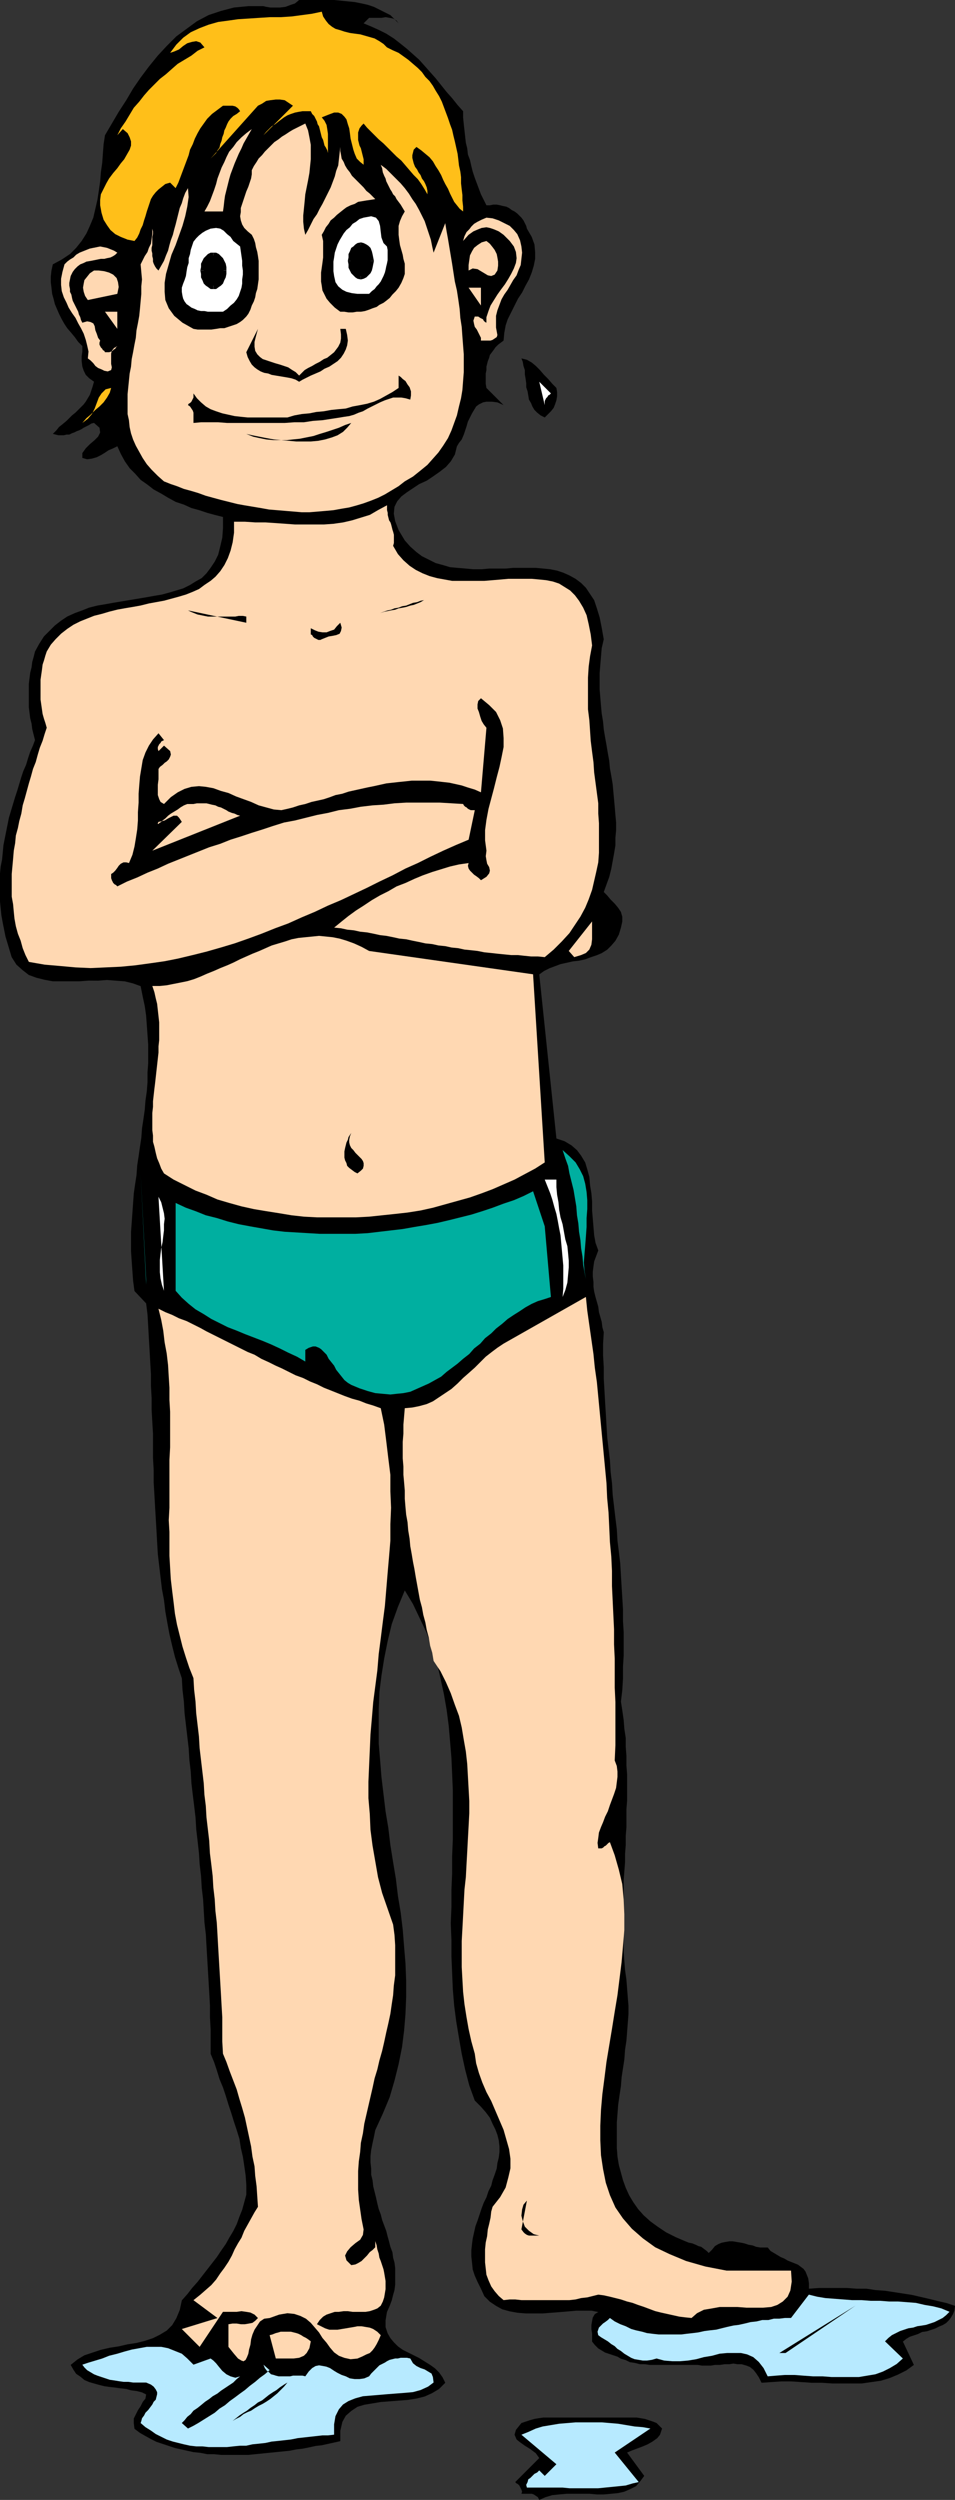 <?xml version="1.0" encoding="UTF-8" standalone="no"?>
<svg
   version="1.0"
   width="59.517mm"
   height="155.668mm"
   id="svg56"
   sodipodi:docname="Swimmer 06.wmf"
   xmlns:inkscape="http://www.inkscape.org/namespaces/inkscape"
   xmlns:sodipodi="http://sodipodi.sourceforge.net/DTD/sodipodi-0.dtd"
   xmlns="http://www.w3.org/2000/svg"
   xmlns:svg="http://www.w3.org/2000/svg">
  <rect width="100%" height="100%" fill="#333333" stroke="none"/>
  <sodipodi:namedview
     id="namedview56"
     pagecolor="#ffffff"
     bordercolor="#000000"
     borderopacity="0.25"
     inkscape:showpageshadow="2"
     inkscape:pageopacity="0.0"
     inkscape:pagecheckerboard="0"
     inkscape:deskcolor="#d1d1d1"
     inkscape:document-units="mm" />
  <defs
     id="defs1">
    <pattern
       id="WMFhbasepattern"
       patternUnits="userSpaceOnUse"
       width="6"
       height="6"
       x="0"
       y="0" />
  </defs>
  <path
     style="fill:#000000;fill-opacity:1;fill-rule:evenodd;stroke:none"
     d="m 93.89,5.494 -0.485,-0.646 -0.808,-0.485 -0.808,-0.162 -0.97,-0.162 -0.97,0.162 h -0.97 -0.97 -0.97 l -1.293,1.293 1.939,0.808 1.778,0.808 1.616,0.808 1.778,1.131 1.454,1.131 1.616,1.293 1.454,1.293 1.454,1.293 1.293,1.454 1.293,1.454 1.293,1.454 1.293,1.616 1.293,1.616 1.293,1.454 1.293,1.616 1.293,1.454 v 1.454 l 0.162,1.616 0.162,1.454 0.162,1.454 0.162,1.454 0.323,1.293 0.162,1.454 0.485,1.293 0.323,1.454 0.323,1.293 0.485,1.454 0.485,1.293 0.485,1.293 0.485,1.293 0.646,1.293 0.646,1.293 h 0.808 l 0.808,-0.162 h 0.808 l 0.808,0.162 0.646,0.162 0.808,0.162 0.646,0.323 0.646,0.485 0.646,0.323 0.646,0.485 0.485,0.485 0.485,0.485 0.485,0.646 0.323,0.646 0.323,0.646 0.162,0.646 1.131,1.939 0.646,1.778 0.162,1.778 v 1.616 l -0.323,1.616 -0.485,1.616 -0.646,1.616 -0.808,1.454 -0.808,1.616 -0.97,1.454 -0.808,1.616 -0.808,1.616 -0.808,1.616 -0.485,1.454 -0.323,1.778 -0.162,1.778 -0.646,0.485 -0.646,0.485 -0.646,0.646 -0.323,0.485 -0.485,0.646 -0.485,0.646 -0.162,0.646 -0.323,0.808 -0.162,0.646 -0.162,0.646 v 0.808 l -0.162,0.808 v 0.808 0.808 0.808 l 0.162,0.97 4.04,4.04 -1.454,-0.646 -1.293,-0.162 h -1.293 l -0.808,0.162 -0.97,0.485 -0.646,0.485 -0.485,0.808 -0.485,0.808 -0.485,0.97 -0.485,0.97 -0.323,1.131 -0.323,0.97 -0.323,0.97 -0.485,1.131 -0.646,0.808 -0.485,0.808 -0.485,1.939 -0.97,1.616 -1.131,1.293 -1.454,1.131 -1.616,1.131 -1.454,0.97 -1.778,0.808 -1.454,0.97 -1.454,0.97 -1.293,0.97 -0.97,1.131 -0.646,1.293 -0.162,1.616 0.323,1.778 0.808,2.101 1.454,2.424 1.293,1.454 1.454,1.293 1.293,0.97 1.616,0.808 1.616,0.808 1.778,0.485 1.616,0.485 1.778,0.162 1.939,0.162 1.778,0.162 h 1.939 l 1.778,-0.162 h 1.939 1.939 l 1.778,-0.162 h 1.778 1.778 1.778 l 1.778,0.162 1.616,0.162 1.616,0.323 1.454,0.485 1.454,0.646 1.454,0.808 1.293,0.97 1.131,1.131 0.97,1.454 0.97,1.454 0.646,1.939 0.646,2.101 0.485,2.424 0.485,2.747 -0.485,2.101 -0.162,1.939 -0.162,1.939 -0.162,1.939 v 1.939 1.939 l 0.162,1.939 0.162,1.939 0.162,1.778 0.323,1.939 0.162,1.778 0.323,1.939 0.323,1.778 0.323,1.939 0.323,1.778 0.162,1.778 0.323,1.778 0.323,1.939 0.162,1.778 0.162,1.778 0.162,1.778 0.162,1.939 0.162,1.778 v 1.778 l -0.162,1.778 v 1.778 l -0.323,1.939 -0.323,1.778 -0.323,1.778 -0.485,1.939 -0.646,1.778 -0.646,1.778 0.808,0.808 0.808,0.97 0.97,0.97 0.808,0.97 0.646,0.97 0.323,1.131 v 1.131 l -0.323,1.454 -0.485,1.616 -0.808,1.454 -0.97,1.131 -0.97,0.97 -1.293,0.808 -1.131,0.485 -1.454,0.485 -1.293,0.485 -1.454,0.323 -1.454,0.162 -1.454,0.323 -1.454,0.323 -1.293,0.485 -1.293,0.485 -1.293,0.646 -1.131,0.808 4.04,38.62 1.939,0.646 1.616,0.97 1.293,1.131 0.97,1.293 0.97,1.616 0.485,1.616 0.485,1.778 0.162,1.939 0.323,1.939 0.162,1.939 v 2.101 l 0.162,1.939 0.162,1.939 0.162,1.939 0.323,1.778 0.646,1.778 -0.485,1.293 -0.485,1.293 -0.162,1.131 -0.162,1.293 v 1.131 l 0.162,1.293 v 1.131 l 0.162,1.131 0.323,1.293 0.323,1.131 0.323,1.131 0.162,1.293 0.323,1.131 0.323,1.131 0.162,1.293 0.323,1.131 -0.162,2.747 v 2.747 l 0.162,2.747 v 2.747 l 0.162,2.747 0.162,2.909 0.162,2.585 0.162,2.747 0.162,2.747 0.323,2.747 0.323,2.747 0.162,2.747 0.323,2.585 0.162,2.747 0.323,2.747 0.323,2.747 0.323,2.585 0.162,2.747 0.323,2.585 0.323,2.747 0.162,2.747 0.162,2.747 0.162,2.585 0.162,2.747 v 2.747 l 0.162,2.585 v 2.747 2.747 l -0.162,2.585 v 2.747 l -0.162,2.747 -0.323,2.747 0.323,2.101 0.323,2.262 0.162,2.101 0.323,2.101 v 2.101 l 0.162,2.101 v 2.262 l 0.162,2.101 v 2.101 1.939 2.101 l -0.162,2.101 v 2.101 2.101 l -0.162,2.101 v 2.101 l -0.162,2.101 v 1.939 l -0.162,2.101 -0.162,2.101 v 2.101 2.101 l -0.162,2.101 v 2.101 2.101 l 0.162,2.101 v 2.101 2.262 l 0.162,2.101 0.162,2.101 0.323,2.262 0.162,2.101 0.162,2.101 0.162,1.939 v 1.939 l -0.162,2.101 -0.162,2.101 -0.162,2.101 -0.323,2.101 -0.162,2.262 -0.323,2.101 -0.323,2.101 -0.162,2.101 -0.323,2.101 -0.323,2.262 -0.162,2.101 -0.162,2.101 v 2.101 1.939 1.939 l 0.162,2.101 0.323,1.939 0.485,1.778 0.485,1.778 0.646,1.778 0.808,1.778 0.97,1.616 1.131,1.616 1.293,1.454 1.616,1.454 1.778,1.293 1.939,1.293 2.262,1.131 2.262,0.97 0.808,0.323 0.808,0.162 0.808,0.323 0.646,0.323 0.646,0.162 0.646,0.485 0.646,0.485 0.485,0.485 0.808,-0.808 0.646,-0.808 0.808,-0.485 0.808,-0.323 0.808,-0.162 0.97,-0.162 h 0.808 l 0.97,0.162 0.97,0.162 0.808,0.162 0.97,0.323 0.97,0.162 0.808,0.323 0.97,0.162 h 0.808 0.97 l 0.646,0.808 0.808,0.485 0.808,0.485 0.808,0.485 0.808,0.323 0.808,0.485 0.808,0.323 0.808,0.323 0.808,0.323 0.646,0.485 0.646,0.485 0.485,0.646 0.323,0.808 0.323,0.808 0.162,1.131 v 1.293 l 2.262,-0.162 h 2.262 2.262 2.262 l 2.262,0.162 h 2.262 l 2.101,0.323 2.262,0.162 2.101,0.323 2.101,0.323 2.101,0.323 2.101,0.485 2.101,0.485 1.939,0.485 2.101,0.485 1.939,0.646 -0.162,1.131 -0.323,0.808 -0.485,0.808 -0.485,0.646 -0.646,0.646 -0.808,0.485 -0.808,0.323 -0.97,0.485 -0.97,0.323 -0.97,0.323 -1.131,0.162 -0.97,0.485 -0.97,0.323 -0.97,0.323 -0.808,0.485 -0.808,0.646 2.586,5.494 -1.778,1.293 -1.939,0.97 -1.939,0.808 -2.101,0.646 -2.262,0.323 -2.262,0.323 h -2.262 -2.262 -2.424 l -2.424,-0.162 h -2.424 l -2.424,-0.162 -2.424,-0.162 h -2.262 l -2.424,0.162 -2.262,0.162 -0.646,-1.293 -0.646,-0.97 -0.646,-0.808 -0.808,-0.646 -0.808,-0.323 -1.131,-0.323 h -0.97 l -0.97,-0.162 -0.97,0.162 h -1.131 l -1.131,0.162 h -1.131 l -0.97,0.162 h -1.131 -0.97 l -0.97,-0.162 h -0.97 -0.808 -1.131 -0.97 -1.131 -1.131 -1.293 -1.293 -1.293 -1.293 l -1.131,-0.162 h -1.131 l -1.293,-0.323 -1.131,-0.162 -0.97,-0.485 -1.131,-0.323 -0.808,-0.485 -0.97,-0.323 -0.97,-0.323 -0.97,-0.323 -0.808,-0.485 -0.808,-0.485 -0.808,-0.808 -0.646,-0.808 v -0.97 -0.97 l -0.162,-0.97 v -0.97 l 0.162,-0.97 0.162,-0.808 0.485,-0.808 0.808,-0.485 -1.616,-0.323 h -1.616 -1.939 l -1.778,0.162 -1.939,0.162 -2.101,0.162 -2.101,0.162 h -1.939 -2.101 l -1.939,-0.162 -1.778,-0.323 -1.778,-0.485 -1.454,-0.808 -1.454,-0.97 -1.293,-1.293 -0.808,-1.778 -0.808,-1.616 -0.646,-1.454 -0.485,-1.454 -0.162,-1.616 -0.162,-1.454 v -1.454 l 0.162,-1.454 0.162,-1.293 0.323,-1.454 0.323,-1.454 0.485,-1.293 0.485,-1.454 0.485,-1.454 0.485,-1.293 0.646,-1.293 0.485,-1.454 0.646,-1.293 0.323,-1.293 0.485,-1.293 0.485,-1.454 0.162,-1.293 0.323,-1.293 0.162,-1.293 v -1.293 l -0.162,-1.454 -0.323,-1.293 -0.485,-1.293 -0.646,-1.293 -0.646,-1.454 -0.97,-1.293 -1.131,-1.293 -1.454,-1.454 -1.293,-3.555 -0.97,-3.717 -0.808,-3.717 -0.646,-3.717 -0.646,-3.878 -0.485,-3.717 -0.323,-3.878 -0.162,-3.878 -0.162,-3.878 v -3.878 l -0.162,-3.878 0.162,-3.878 v -4.04 l 0.162,-3.878 v -4.04 l 0.162,-3.878 v -3.878 -3.878 -3.878 l -0.162,-3.878 -0.162,-3.717 -0.323,-3.878 -0.323,-3.717 -0.485,-3.717 -0.646,-3.717 -0.808,-3.717 -0.808,-3.555 -1.131,-3.555 -1.293,-3.555 -1.616,-3.393 -1.616,-3.393 -1.939,-3.232 -1.616,3.878 -1.454,4.04 -0.97,4.04 -0.808,4.04 -0.646,4.04 -0.485,3.878 -0.162,4.04 v 4.04 4.04 l 0.323,3.878 0.323,4.04 0.485,4.04 0.485,4.04 0.646,3.878 0.485,4.04 0.646,4.04 0.646,3.878 0.485,4.04 0.646,3.878 0.485,4.04 0.323,4.04 0.323,3.878 0.162,4.04 v 3.878 l -0.162,4.04 -0.323,3.878 -0.485,3.878 -0.808,4.04 -0.97,3.878 -1.131,3.878 -1.616,3.878 -1.778,3.878 -0.323,1.616 -0.323,1.454 -0.323,1.616 -0.162,1.454 v 1.454 l 0.162,1.454 v 1.454 l 0.323,1.293 0.162,1.454 0.323,1.293 0.323,1.293 0.323,1.454 0.323,1.293 0.485,1.293 0.323,1.293 0.485,1.293 0.485,1.293 0.323,1.293 0.323,1.131 0.323,1.293 0.485,1.293 0.162,1.293 0.323,1.131 0.162,1.293 v 1.293 1.293 1.293 l -0.162,1.293 -0.323,1.131 -0.323,1.293 -0.485,1.293 -0.646,1.454 -0.323,1.939 v 1.616 l 0.485,1.454 0.646,1.131 0.808,0.97 0.97,0.97 1.131,0.808 1.293,0.646 1.293,0.646 1.293,0.646 1.293,0.808 1.293,0.808 1.131,0.808 0.97,0.97 0.808,1.131 0.646,1.293 -1.454,1.454 -1.616,0.97 -1.778,0.808 -1.939,0.485 -2.101,0.323 -2.101,0.162 -2.101,0.162 -2.101,0.162 -1.939,0.323 -1.939,0.323 -1.616,0.485 -1.454,0.97 -1.293,1.131 -0.808,1.454 -0.485,2.101 v 2.424 l -1.454,0.323 -1.454,0.323 -1.454,0.323 -1.454,0.162 -1.454,0.323 -1.616,0.323 -1.454,0.162 -1.616,0.323 -1.616,0.162 -1.616,0.162 -1.616,0.162 -1.616,0.162 -1.616,0.162 -1.616,0.162 h -1.616 -1.616 -1.616 -1.616 l -1.616,-0.162 h -1.616 l -1.616,-0.323 -1.616,-0.162 -1.454,-0.323 -1.454,-0.323 -1.454,-0.323 -1.454,-0.485 -1.454,-0.485 -1.454,-0.485 -1.293,-0.646 -1.454,-0.808 -1.131,-0.646 -1.293,-0.97 -0.162,-1.293 v -1.131 l 0.485,-0.97 0.485,-0.97 0.646,-0.97 0.485,-0.97 0.646,-0.808 0.162,-0.97 -0.97,-0.485 -1.293,-0.323 -1.293,-0.162 -1.131,-0.323 -1.454,-0.162 -1.131,-0.162 -1.454,-0.162 -1.131,-0.162 -1.293,-0.323 -1.131,-0.323 -1.131,-0.323 -1.131,-0.485 -0.97,-0.808 -0.97,-0.646 -0.646,-0.97 -0.646,-1.131 1.616,-1.293 1.616,-0.97 1.939,-0.646 1.939,-0.646 2.101,-0.485 2.101,-0.323 2.101,-0.485 2.101,-0.323 1.939,-0.485 1.939,-0.646 1.616,-0.808 1.616,-0.97 1.293,-1.293 0.97,-1.616 0.808,-1.939 0.485,-2.262 1.293,-1.454 1.131,-1.454 1.293,-1.454 1.131,-1.454 1.131,-1.454 1.131,-1.454 1.131,-1.454 0.97,-1.454 1.131,-1.616 0.808,-1.454 0.97,-1.616 0.808,-1.616 0.646,-1.778 0.646,-1.616 0.485,-1.778 0.485,-1.778 v -2.262 l -0.162,-2.262 -0.323,-2.262 -0.323,-2.101 -0.485,-2.101 -0.323,-2.101 -0.646,-2.101 -0.646,-1.939 -0.646,-2.101 -0.646,-1.939 -0.646,-2.101 -0.646,-1.939 -0.808,-1.939 -0.646,-2.101 -0.646,-1.939 -0.808,-1.939 v -2.909 -2.747 l -0.162,-2.909 v -2.747 l -0.162,-2.909 -0.162,-2.747 -0.162,-2.747 -0.162,-2.747 -0.162,-2.747 -0.162,-2.909 -0.323,-2.747 -0.162,-2.747 -0.162,-2.747 -0.323,-2.747 -0.162,-2.747 -0.323,-2.747 -0.162,-2.585 -0.323,-2.909 -0.323,-2.747 -0.162,-2.747 -0.323,-2.747 -0.323,-2.585 -0.323,-2.747 -0.162,-2.747 -0.323,-2.747 -0.162,-2.747 -0.323,-2.747 -0.323,-2.747 -0.323,-2.747 -0.162,-2.747 -0.323,-2.747 -0.162,-2.747 -0.808,-2.424 -0.808,-2.585 -0.646,-2.585 -0.646,-2.747 -0.485,-2.585 -0.485,-2.747 -0.323,-2.747 -0.485,-2.585 -0.323,-2.747 -0.323,-2.747 -0.323,-2.747 -0.162,-2.747 -0.162,-2.909 -0.162,-2.747 -0.162,-2.747 -0.162,-2.909 -0.162,-2.747 v -2.909 l -0.162,-2.909 v -2.747 -2.909 l -0.162,-2.747 -0.162,-2.909 v -2.747 l -0.162,-2.909 v -2.747 l -0.162,-2.747 -0.162,-2.909 -0.162,-2.747 -0.162,-2.909 -0.162,-2.747 -0.323,-2.585 -2.747,-2.909 -0.323,-2.424 -0.162,-2.262 -0.162,-2.262 -0.162,-2.424 v -2.262 -2.262 l 0.162,-2.262 0.162,-2.262 0.162,-2.262 0.162,-2.262 0.323,-2.262 0.323,-2.101 0.162,-2.262 0.323,-2.101 0.323,-2.262 0.323,-2.101 0.162,-2.262 0.323,-2.101 0.323,-2.262 0.162,-2.101 0.323,-2.262 0.162,-2.101 v -2.262 l 0.162,-2.262 v -2.101 -2.262 l -0.162,-2.262 -0.162,-2.262 -0.162,-2.262 -0.323,-2.262 -0.485,-2.262 -0.485,-2.424 -1.778,-0.646 -1.939,-0.485 -2.101,-0.162 -2.101,-0.162 -2.101,0.162 H 20.846 l -2.101,0.162 H 16.483 14.382 12.443 L 10.504,230.591 8.565,230.106 6.787,229.459 5.333,228.328 3.878,227.036 2.747,225.258 2.262,223.642 1.778,222.026 1.293,220.41 0.97,218.794 0.646,217.178 0.323,215.401 0.162,213.785 0,212.169 v -1.616 -1.616 -1.778 -1.616 l 0.162,-1.616 0.323,-1.616 0.162,-1.616 0.162,-1.778 0.323,-1.616 0.323,-1.616 0.323,-1.616 0.323,-1.616 0.485,-1.616 0.485,-1.616 0.485,-1.616 0.485,-1.454 0.485,-1.616 0.485,-1.616 0.485,-1.454 0.646,-1.454 0.485,-1.616 0.485,-1.454 0.646,-1.454 0.485,-1.293 -0.323,-1.293 -0.323,-1.293 -0.162,-1.293 -0.323,-1.293 -0.162,-1.293 -0.162,-1.293 v -1.454 -1.293 -1.293 -1.454 l 0.162,-1.293 0.162,-1.293 0.323,-1.293 0.162,-1.293 0.323,-1.131 0.323,-1.293 0.97,-1.778 1.131,-1.778 1.293,-1.293 1.293,-1.293 1.454,-1.131 1.454,-0.97 1.778,-0.808 1.778,-0.646 1.616,-0.646 1.939,-0.485 1.939,-0.323 1.778,-0.323 1.939,-0.323 1.939,-0.323 1.939,-0.323 1.939,-0.323 1.778,-0.323 1.939,-0.323 1.778,-0.485 1.616,-0.485 1.616,-0.485 1.616,-0.808 1.293,-0.808 1.454,-0.808 1.131,-1.131 0.97,-1.293 0.97,-1.454 0.808,-1.616 0.485,-1.939 0.485,-2.101 0.162,-2.262 v -2.585 l -1.939,-0.485 -1.778,-0.485 -1.939,-0.646 -1.778,-0.485 -1.778,-0.808 -1.939,-0.646 -1.778,-0.97 -1.616,-0.97 -1.778,-0.97 -1.454,-1.131 -1.616,-1.131 -1.293,-1.454 -1.293,-1.293 -1.131,-1.616 -0.97,-1.778 -0.808,-1.778 -0.97,0.485 -1.131,0.485 -0.97,0.646 -0.808,0.485 -0.97,0.485 -1.131,0.323 -1.131,0.162 -1.131,-0.323 v -1.131 l 0.808,-1.131 0.97,-0.97 1.131,-0.97 0.808,-0.808 0.485,-0.97 -0.162,-1.131 -1.293,-1.131 -0.646,0.162 -0.485,0.323 -0.646,0.323 -0.646,0.323 -0.485,0.323 -0.646,0.323 -0.485,0.162 -0.646,0.323 -0.485,0.162 -0.646,0.323 h -0.646 l -0.646,0.162 h -0.646 -0.646 l -0.646,-0.162 -0.646,-0.162 0.808,-0.808 0.646,-0.808 0.808,-0.646 0.97,-0.808 0.646,-0.646 0.646,-0.646 0.808,-0.646 0.646,-0.646 0.646,-0.646 0.646,-0.646 0.485,-0.646 0.485,-0.808 0.485,-0.808 0.323,-0.97 0.323,-0.97 0.323,-1.131 -1.131,-0.808 -0.808,-0.808 -0.485,-0.97 -0.323,-0.97 -0.162,-1.293 V 83.866 l 0.162,-1.131 v -1.293 l -0.97,-0.97 -0.808,-1.131 -0.808,-0.97 -0.97,-1.131 -0.646,-0.97 -0.646,-1.131 -0.646,-1.293 -0.485,-1.131 -0.485,-1.131 -0.323,-1.293 -0.323,-1.131 -0.162,-1.454 -0.162,-1.293 v -1.293 l 0.162,-1.454 0.323,-1.454 2.101,-1.131 1.939,-1.293 1.454,-1.454 1.293,-1.616 1.131,-1.778 0.808,-1.778 0.808,-1.939 0.485,-2.101 0.485,-2.101 0.323,-2.101 0.323,-2.262 0.162,-2.101 0.323,-2.262 0.162,-2.262 0.162,-2.101 0.323,-2.101 1.616,-2.747 1.616,-2.747 1.778,-2.747 1.616,-2.747 1.778,-2.585 1.939,-2.585 2.101,-2.585 2.101,-2.262 2.262,-2.262 2.424,-1.778 2.424,-1.778 2.747,-1.454 2.909,-0.97 3.07,-0.808 3.394,-0.323 h 3.555 l 0.646,0.162 0.97,0.162 h 1.131 1.131 L 67.226,1.616 68.518,1.131 69.488,0.808 70.458,0 h 1.616 1.616 1.616 1.778 1.616 l 1.616,0.162 1.616,0.162 1.616,0.162 1.616,0.323 1.454,0.323 1.454,0.485 1.293,0.646 1.293,0.646 1.293,0.646 0.97,0.97 z"
     id="path1" />
  <path
     style="fill:#ffbf19;fill-opacity:1;fill-rule:evenodd;stroke:none"
     d="m 75.79,2.747 0.323,1.131 0.646,0.97 0.646,0.808 0.808,0.646 0.808,0.485 1.131,0.323 0.97,0.323 1.293,0.323 1.131,0.162 1.293,0.162 1.131,0.323 1.131,0.323 1.131,0.323 1.131,0.646 0.97,0.646 0.808,0.808 1.293,0.646 1.454,0.646 1.131,0.808 1.131,0.808 1.131,0.97 1.131,0.97 0.97,0.97 0.808,1.131 0.97,0.97 0.808,1.131 0.646,1.131 0.808,1.293 0.646,1.293 0.485,1.293 0.485,1.293 0.485,1.293 0.485,1.454 0.485,1.293 0.323,1.454 0.323,1.293 0.323,1.454 0.323,1.454 0.162,1.293 0.162,1.454 0.323,1.454 0.162,1.293 v 1.454 l 0.162,1.454 0.162,1.293 v 1.293 l 0.162,1.454 v 1.131 l -0.808,-0.646 -0.646,-0.808 -0.646,-0.808 -0.485,-0.97 -0.485,-0.97 -0.485,-1.131 -0.646,-1.131 -0.485,-0.97 -0.485,-1.131 -0.646,-1.131 -0.646,-0.97 -0.646,-1.131 -0.808,-0.97 -0.97,-0.808 -0.97,-0.808 -1.131,-0.808 -0.646,0.646 -0.162,0.646 -0.162,0.646 v 0.646 l 0.162,0.646 0.162,0.646 0.323,0.808 0.485,0.646 0.323,0.646 0.485,0.646 0.323,0.808 0.485,0.646 0.323,0.646 0.323,0.808 0.162,0.808 v 0.808 l -0.646,-1.131 -0.808,-1.293 -0.808,-1.131 -0.97,-0.97 -0.97,-1.131 -0.97,-1.131 -0.97,-1.131 -1.131,-0.97 -0.97,-0.97 -1.131,-1.131 -0.97,-0.97 -1.131,-0.97 -0.97,-0.97 -0.97,-0.97 -0.808,-0.808 -0.808,-0.97 -0.485,0.485 -0.485,0.646 -0.162,0.485 -0.162,0.485 v 0.646 0.646 0.485 l 0.162,0.646 0.162,0.646 0.323,0.646 0.162,0.646 0.162,0.646 0.162,0.646 0.162,0.646 v 0.646 0.646 l -0.808,-0.646 -0.808,-0.808 -0.485,-1.131 -0.323,-0.97 -0.323,-1.293 -0.323,-1.293 -0.162,-1.293 -0.162,-1.131 -0.323,-0.97 -0.323,-1.131 -0.485,-0.646 -0.646,-0.646 -0.808,-0.323 h -0.97 l -1.293,0.485 -1.616,0.646 0.646,0.808 0.485,0.97 0.162,0.97 0.162,1.131 v 1.131 1.131 1.131 1.131 l -0.162,-0.646 -0.323,-0.646 -0.323,-0.485 -0.162,-0.646 -0.162,-0.646 -0.323,-0.646 -0.162,-0.646 -0.162,-0.646 -0.162,-0.646 -0.162,-0.646 -0.323,-0.485 -0.162,-0.646 -0.323,-0.646 -0.323,-0.646 -0.485,-0.485 -0.323,-0.646 h -0.97 -0.97 l -0.97,0.162 -0.808,0.162 -0.97,0.323 -0.808,0.323 -0.808,0.485 -0.646,0.485 -0.646,0.485 -0.808,0.646 -0.808,0.485 -0.646,0.646 -0.646,0.646 -0.646,0.808 -0.646,0.646 -0.646,0.646 8.242,-8.241 -0.97,-0.646 -0.97,-0.646 -1.131,-0.162 h -0.97 l -1.293,0.162 -0.97,0.162 -0.97,0.646 -0.97,0.485 -11.15,12.443 0.646,-0.646 0.646,-0.646 0.323,-0.646 0.485,-0.646 0.162,-0.808 0.323,-0.808 0.162,-0.808 0.323,-0.808 0.162,-0.808 0.323,-0.646 0.323,-0.808 0.323,-0.646 0.485,-0.646 0.646,-0.646 0.808,-0.485 0.808,-0.646 -0.323,-0.485 -0.323,-0.323 -0.485,-0.323 -0.646,-0.162 h -0.485 -0.646 -0.646 -0.485 l -1.293,0.97 -1.293,0.97 -1.131,1.131 -0.808,1.131 -0.808,1.131 -0.646,1.131 -0.646,1.293 -0.485,1.293 -0.646,1.293 -0.323,1.293 -0.485,1.293 -0.485,1.293 -0.485,1.293 -0.485,1.293 -0.485,1.293 -0.646,1.293 -1.293,-1.293 -1.131,0.323 -0.808,0.646 -0.808,0.646 -0.646,0.646 -0.646,0.808 -0.485,0.808 -0.323,0.97 -0.323,0.97 -0.323,0.97 -0.323,1.131 -0.323,0.97 -0.323,1.131 -0.485,0.97 -0.323,0.97 -0.485,0.97 -0.646,0.808 -1.616,-0.323 -1.616,-0.646 -1.293,-0.646 -1.131,-0.97 -0.808,-1.131 -0.808,-1.293 -0.485,-1.616 -0.323,-1.778 v -1.293 l 0.162,-1.293 0.646,-1.293 0.646,-1.293 0.646,-1.131 0.97,-1.293 0.97,-1.131 0.808,-1.131 0.808,-0.97 0.646,-1.131 0.646,-1.131 0.323,-0.97 V 33.288 l -0.323,-0.97 -0.485,-0.97 -1.131,-0.97 -1.293,1.454 0.808,-1.616 1.131,-1.616 0.97,-1.616 0.97,-1.616 1.293,-1.454 1.131,-1.454 1.131,-1.293 1.293,-1.293 1.293,-1.293 1.454,-1.131 1.454,-1.293 1.293,-1.131 1.616,-0.97 1.616,-0.97 1.454,-1.131 1.616,-0.808 -0.97,-1.131 -0.97,-0.323 -0.97,0.162 -1.131,0.323 -0.97,0.646 -0.97,0.808 -1.131,0.485 -0.97,0.323 1.454,-1.939 1.616,-1.616 1.778,-1.293 2.101,-0.97 2.101,-0.808 2.262,-0.646 2.424,-0.323 2.262,-0.323 2.586,-0.162 2.424,-0.162 2.586,-0.162 h 2.586 l 2.424,-0.162 2.424,-0.323 2.424,-0.323 z"
     id="path2" />
  <path
     style="fill:#ffd8b2;fill-opacity:1;fill-rule:evenodd;stroke:none"
     d="m 71.912,55.264 0.646,-1.131 0.646,-1.293 0.646,-1.293 0.808,-1.131 0.646,-1.293 0.646,-1.131 0.646,-1.293 0.646,-1.293 0.646,-1.293 0.485,-1.293 0.485,-1.293 0.323,-1.293 0.485,-1.293 0.162,-1.454 0.162,-1.454 0.162,-1.454 v 0.97 l 0.162,0.808 0.162,0.97 0.485,0.808 0.323,0.808 0.485,0.808 0.646,0.808 0.485,0.808 0.646,0.646 0.646,0.646 0.808,0.808 0.646,0.646 0.646,0.808 0.808,0.646 0.646,0.646 0.646,0.646 -0.97,0.162 -1.131,0.162 -0.97,0.162 -0.97,0.162 -0.808,0.485 -0.97,0.323 -0.97,0.485 -0.646,0.485 -0.808,0.646 -0.808,0.646 -0.646,0.646 -0.808,0.646 -0.485,0.808 -0.646,0.808 -0.485,0.97 -0.485,0.808 0.323,1.454 v 1.293 1.293 1.293 l -0.162,1.293 -0.162,1.131 -0.162,1.131 v 1.131 0.97 l 0.162,0.97 0.162,1.131 0.485,0.97 0.485,0.97 0.808,0.97 1.131,1.131 1.293,0.97 h 0.97 l 0.97,0.162 h 0.97 l 0.97,-0.162 h 0.97 l 0.97,-0.162 0.97,-0.323 0.808,-0.323 0.97,-0.323 0.646,-0.485 0.97,-0.485 0.646,-0.485 0.808,-0.646 0.646,-0.808 0.808,-0.808 0.646,-0.808 0.646,-1.131 0.485,-1.131 0.323,-0.97 v -1.293 -1.131 l -0.323,-1.131 -0.162,-0.97 -0.323,-1.131 -0.323,-1.131 -0.162,-1.131 -0.162,-1.293 v -0.97 -1.131 l 0.323,-1.131 0.485,-1.131 0.646,-1.131 -0.485,-0.808 -0.485,-0.808 -0.485,-0.646 -0.485,-0.646 -0.323,-0.646 -0.485,-0.485 -0.323,-0.646 -0.323,-0.485 -0.323,-0.646 -0.323,-0.646 -0.323,-0.646 -0.162,-0.646 -0.323,-0.646 -0.323,-0.808 -0.162,-0.97 -0.323,-0.808 1.293,0.97 1.131,1.131 1.131,1.131 1.131,1.131 0.97,1.131 0.97,1.293 0.808,1.293 0.808,1.131 0.808,1.454 0.646,1.293 0.646,1.293 0.485,1.454 0.485,1.454 0.485,1.454 0.323,1.616 0.323,1.454 2.747,-6.948 0.323,1.939 0.323,1.778 0.323,1.939 0.323,1.939 0.323,1.939 0.323,2.101 0.323,2.101 0.485,2.101 0.323,2.101 0.323,2.262 0.162,2.101 0.323,2.101 0.162,2.262 0.162,2.101 0.162,2.101 v 2.101 2.101 l -0.162,2.101 -0.162,2.101 -0.323,1.939 -0.485,1.939 -0.485,2.101 -0.646,1.778 -0.646,1.778 -0.808,1.778 -1.131,1.778 -1.131,1.616 -1.293,1.454 -1.293,1.454 -1.778,1.454 -1.616,1.293 -1.939,1.131 -1.454,1.131 -1.616,0.97 -1.616,0.97 -1.616,0.808 -1.616,0.646 -1.778,0.646 -1.616,0.485 -1.778,0.485 -1.939,0.323 -1.778,0.323 -1.778,0.162 -1.939,0.162 -1.939,0.162 h -1.778 l -1.939,-0.162 -1.939,-0.162 -1.939,-0.162 -1.939,-0.162 -1.778,-0.323 -1.939,-0.323 -1.939,-0.323 -1.778,-0.323 -1.939,-0.485 -1.939,-0.485 -1.778,-0.485 -1.778,-0.485 -1.778,-0.646 -1.616,-0.485 -1.778,-0.485 -1.616,-0.646 -1.454,-0.485 -1.616,-0.646 -1.454,-1.293 -1.454,-1.454 -1.131,-1.293 -0.97,-1.454 -0.808,-1.454 -0.808,-1.454 -0.646,-1.454 -0.485,-1.454 -0.323,-1.454 -0.162,-1.616 -0.323,-1.454 v -1.616 -1.616 -1.454 l 0.162,-1.616 0.162,-1.616 0.162,-1.616 0.323,-1.616 0.162,-1.778 0.323,-1.616 0.323,-1.778 0.323,-1.616 0.162,-1.778 0.323,-1.616 0.323,-1.778 0.162,-1.616 0.162,-1.778 0.162,-1.778 v -1.778 l 0.162,-1.616 -0.162,-1.778 -0.162,-1.778 0.485,-0.97 0.485,-0.97 0.646,-0.97 0.323,-0.97 0.485,-0.97 0.162,-1.131 0.162,-1.131 v -1.293 l 0.162,0.646 v 0.646 l -0.162,0.646 v 0.646 0.646 0.646 l -0.162,0.646 v 0.646 l 0.162,0.646 v 0.646 l 0.162,0.646 v 0.646 l 0.162,0.485 0.323,0.646 0.323,0.485 0.485,0.485 0.646,-1.131 0.646,-1.131 0.485,-1.293 0.485,-1.131 0.323,-1.293 0.323,-1.131 0.485,-1.293 0.323,-1.293 0.323,-1.131 0.323,-1.293 0.323,-1.293 0.323,-1.293 0.485,-1.131 0.323,-1.131 0.485,-1.293 0.646,-1.131 0.162,2.101 -0.323,2.262 -0.485,2.262 -0.646,2.262 -0.808,2.262 -0.808,2.262 -0.97,2.262 -0.646,2.262 -0.646,2.262 -0.323,2.101 v 2.101 l 0.162,1.939 0.808,1.939 1.293,1.778 1.939,1.616 2.586,1.454 0.97,0.162 h 1.131 1.131 0.97 l 1.131,-0.162 0.97,-0.162 h 0.97 l 0.97,-0.323 0.97,-0.323 0.97,-0.323 0.808,-0.485 0.646,-0.485 0.808,-0.808 0.485,-0.646 0.485,-0.97 0.323,-0.97 0.485,-0.97 0.323,-0.97 0.162,-0.97 0.323,-0.97 0.162,-1.131 0.162,-1.131 v -1.131 -0.97 -1.131 -1.131 l -0.162,-1.131 -0.162,-0.97 -0.323,-1.131 -0.162,-0.97 -0.323,-0.97 -0.485,-0.97 -0.97,-0.808 -0.808,-0.808 -0.485,-0.808 -0.323,-0.97 -0.162,-0.97 0.162,-0.97 v -0.97 l 0.323,-0.97 0.323,-0.97 0.323,-0.97 0.323,-0.97 0.485,-1.131 0.323,-0.97 0.323,-0.97 0.162,-0.97 v -0.97 l 0.485,-0.97 0.646,-0.97 0.485,-0.808 0.808,-0.808 0.646,-0.808 0.808,-0.808 0.646,-0.646 0.808,-0.808 0.97,-0.646 0.808,-0.646 0.808,-0.485 0.97,-0.646 0.808,-0.485 0.97,-0.485 0.97,-0.485 0.97,-0.485 0.646,1.616 0.323,1.616 0.323,1.778 v 1.616 1.778 l -0.162,1.616 -0.162,1.616 -0.323,1.778 -0.323,1.616 -0.323,1.616 -0.162,1.778 -0.162,1.616 -0.162,1.616 v 1.454 l 0.162,1.616 z"
     id="path3" />
  <path
     style="fill:#ffd8b2;fill-opacity:1;fill-rule:evenodd;stroke:none"
     d="m 52.52,49.77 h -4.363 l 0.646,-1.131 0.646,-1.293 0.485,-1.293 0.485,-1.293 0.485,-1.454 0.323,-1.293 0.485,-1.293 0.485,-1.293 0.646,-1.293 0.485,-1.131 0.646,-1.293 0.97,-1.131 0.808,-1.131 1.131,-1.131 1.131,-0.97 1.293,-0.97 -0.646,1.131 -0.646,1.131 -0.646,1.131 -0.485,1.131 -0.646,1.293 -0.485,1.131 -0.485,1.131 -0.485,1.293 -0.485,1.293 -0.323,1.131 -0.323,1.293 -0.323,1.293 -0.323,1.293 -0.162,1.131 -0.162,1.454 z"
     id="path4" />
  <path
     style="fill:#ffffff;fill-opacity:1;fill-rule:evenodd;stroke:none"
     d="m 91.142,58.011 0.162,0.808 v 0.808 0.808 0.808 l -0.162,0.808 -0.162,0.646 -0.162,0.808 -0.162,0.646 -0.323,0.808 -0.323,0.646 -0.323,0.646 -0.485,0.646 -0.485,0.485 -0.485,0.646 -0.646,0.485 -0.646,0.646 h -1.293 -1.454 l -1.293,-0.162 -1.293,-0.323 -0.97,-0.485 -0.97,-0.808 -0.646,-0.97 -0.323,-1.454 -0.162,-1.131 v -1.131 -1.131 l 0.162,-0.97 0.162,-1.131 0.323,-0.97 0.323,-0.97 0.485,-0.97 0.485,-0.808 0.485,-0.808 0.646,-0.808 0.808,-0.646 0.646,-0.808 0.808,-0.485 0.808,-0.646 0.97,-0.323 1.778,-0.323 1.131,0.323 0.646,0.808 0.323,1.131 0.162,1.454 0.162,1.293 0.485,1.293 z"
     id="path5" />
  <path
     style="fill:#ffd8b2;fill-opacity:1;fill-rule:evenodd;stroke:none"
     d="m 122.816,58.011 0.162,1.454 -0.162,1.454 -0.162,1.454 -0.485,1.131 -0.485,1.293 -0.808,1.131 -0.646,1.131 -0.646,1.131 -0.808,1.131 -0.646,1.131 -0.485,1.293 -0.485,1.293 -0.323,1.293 v 1.293 1.454 l 0.323,1.778 -0.162,0.485 -0.485,0.323 -0.485,0.323 -0.485,0.162 h -0.646 -0.646 -0.485 -0.485 V 79.503 l -0.323,-0.646 -0.323,-0.646 -0.323,-0.646 -0.485,-0.646 -0.162,-0.646 -0.162,-0.808 0.323,-0.97 h 0.485 0.323 l 0.485,0.323 0.323,0.162 0.323,0.162 0.162,0.323 0.323,0.323 0.323,0.162 v -1.293 l 0.485,-1.454 0.485,-1.293 0.808,-1.293 0.808,-1.293 0.808,-1.131 0.97,-1.293 0.808,-1.293 0.646,-1.131 0.646,-1.293 0.485,-1.293 0.162,-1.131 -0.162,-1.454 -0.485,-1.293 -0.97,-1.293 -1.454,-1.454 -1.131,-0.808 -1.131,-0.485 -0.97,-0.323 -0.808,-0.162 -1.131,0.162 -0.808,0.323 -1.131,0.485 -1.131,0.808 -1.293,1.454 0.323,-1.131 0.485,-0.97 0.646,-0.646 0.485,-0.646 0.646,-0.646 0.808,-0.485 0.97,-0.485 1.131,-0.485 1.454,0.162 1.454,0.485 1.293,0.646 1.293,0.646 0.97,0.97 0.808,0.97 0.646,1.454 z"
     id="path6" />
  <path
     style="fill:#ffffff;fill-opacity:1;fill-rule:evenodd;stroke:none"
     d="m 56.56,58.011 0.162,1.131 0.162,1.131 0.162,1.131 v 1.131 l 0.162,1.131 v 0.97 l -0.162,1.131 v 0.97 l -0.162,0.97 -0.323,0.97 -0.323,0.97 -0.485,0.808 -0.646,0.808 -0.808,0.646 -0.808,0.808 -0.97,0.646 h -0.97 -0.808 -0.808 -0.97 l -0.808,-0.162 h -0.808 l -0.808,-0.162 -0.646,-0.323 -0.808,-0.323 -0.646,-0.485 -0.485,-0.323 -0.485,-0.646 -0.323,-0.646 -0.162,-0.646 -0.162,-0.97 v -0.97 l 0.323,-0.97 0.323,-0.808 0.323,-0.97 0.162,-1.131 0.162,-0.97 0.323,-0.97 V 60.758 l 0.323,-0.97 0.162,-0.97 0.323,-0.97 0.323,-0.97 0.646,-0.808 0.646,-0.646 0.808,-0.646 0.808,-0.485 1.131,-0.485 1.293,-0.162 0.97,0.162 0.808,0.485 0.808,0.808 0.808,0.646 0.646,0.97 0.808,0.646 z"
     id="path7" />
  <path
     style="fill:#ffd8b2;fill-opacity:1;fill-rule:evenodd;stroke:none"
     d="m 117.16,63.667 -0.646,0.97 -0.808,0.323 -0.808,-0.162 -0.808,-0.485 -0.808,-0.485 -0.808,-0.485 -1.131,-0.162 -0.97,0.485 v -1.293 l 0.162,-1.131 0.162,-1.131 0.485,-0.97 0.485,-0.808 0.808,-0.646 0.97,-0.646 1.131,-0.323 0.808,0.646 0.646,0.808 0.485,0.646 0.485,0.97 0.162,0.808 0.162,0.97 v 0.97 z"
     id="path8" />
  <path
     style="fill:#ffd8b2;fill-opacity:1;fill-rule:evenodd;stroke:none"
     d="m 27.634,59.466 -0.485,0.485 -0.485,0.323 -0.646,0.323 -0.808,0.162 -0.646,0.162 h -0.808 l -0.808,0.162 -0.808,0.162 -0.808,0.162 -0.97,0.162 -0.646,0.323 -0.808,0.323 -0.646,0.485 -0.646,0.646 -0.485,0.646 -0.485,0.97 -0.162,0.808 -0.162,0.808 v 0.646 l 0.162,0.808 v 0.646 l 0.323,0.646 0.162,0.808 0.162,0.646 0.323,0.646 0.323,0.646 0.323,0.646 0.323,0.646 0.162,0.646 0.323,0.646 0.162,0.646 0.323,0.646 1.131,-0.323 0.808,0.162 0.646,0.323 0.323,0.646 0.162,0.97 0.323,0.808 0.323,0.97 0.485,0.646 -0.162,0.485 v 0.485 l 0.162,0.323 0.162,0.323 0.323,0.323 0.162,0.323 0.323,0.162 0.162,0.323 h 0.646 0.323 l 0.485,-0.162 0.323,-0.162 0.323,-0.323 0.323,-0.162 0.162,-0.323 0.323,-0.323 -0.808,0.485 -0.485,0.646 -0.162,0.646 v 0.808 0.808 0.808 l 0.162,0.808 -0.162,0.646 -0.808,0.323 -0.808,-0.162 -0.646,-0.323 -0.808,-0.323 -0.646,-0.485 -0.485,-0.646 -0.646,-0.646 -0.646,-0.485 0.162,-1.616 -0.323,-1.454 -0.323,-1.293 -0.485,-1.454 -0.646,-1.293 -0.646,-1.131 -0.646,-1.293 -0.808,-1.131 -0.808,-1.293 -0.485,-1.131 -0.646,-1.293 -0.485,-1.454 -0.162,-1.454 v -1.454 l 0.323,-1.616 0.485,-1.778 0.646,-0.646 0.646,-0.485 0.808,-0.485 0.646,-0.646 0.808,-0.485 0.808,-0.323 0.808,-0.323 0.808,-0.323 0.808,-0.162 0.808,-0.162 0.808,-0.162 0.808,0.162 0.808,0.162 0.808,0.323 0.808,0.323 z"
     id="path9" />
  <path
     style="fill:#000000;fill-opacity:1;fill-rule:evenodd;stroke:none"
     d="m 52.52,64.96 -0.485,0.646 -0.323,0.323 -0.485,0.162 -0.646,0.323 h -0.485 -0.646 -0.646 -0.646 l 3.07,-5.656 0.485,0.323 0.323,0.485 0.323,0.485 0.162,0.646 v 0.485 0.646 0.646 z"
     id="path10" />
  <path
     style="fill:#ffd8b2;fill-opacity:1;fill-rule:evenodd;stroke:none"
     d="m 27.634,69.161 -6.949,1.454 -0.646,-0.97 -0.323,-0.97 -0.162,-0.97 0.162,-0.97 0.162,-0.808 0.646,-0.808 0.646,-0.808 0.97,-0.646 h 1.131 l 1.293,0.162 1.131,0.323 0.97,0.485 0.808,0.808 0.323,0.97 0.162,1.131 z"
     id="path11" />
  <path
     style="fill:#ffd8b2;fill-opacity:1;fill-rule:evenodd;stroke:none"
     d="m 113.282,71.908 -2.909,-4.201 h 2.909 z"
     id="path12" />
  <path
     style="fill:#ffd8b2;fill-opacity:1;fill-rule:evenodd;stroke:none"
     d="m 27.634,77.402 -2.909,-4.04 h 2.909 z"
     id="path13" />
  <path
     style="fill:#000000;fill-opacity:1;fill-rule:evenodd;stroke:none"
     d="m 70.458,88.39 0.646,-0.646 0.646,-0.646 0.808,-0.485 0.97,-0.485 0.808,-0.485 0.97,-0.485 0.97,-0.646 0.808,-0.323 0.808,-0.646 0.808,-0.646 0.485,-0.646 0.485,-0.646 0.485,-0.97 0.162,-0.97 v -0.97 l -0.162,-1.293 h 1.293 l 0.323,1.454 0.162,1.293 -0.162,1.131 -0.323,0.97 -0.485,0.97 -0.646,0.97 -0.808,0.808 -0.97,0.646 -0.97,0.646 -1.131,0.485 -0.97,0.646 -1.131,0.485 -1.131,0.485 -0.97,0.485 -0.97,0.485 -0.808,0.485 -0.808,-0.485 -0.97,-0.323 -0.808,-0.162 -0.97,-0.162 -0.97,-0.162 -0.97,-0.162 -0.97,-0.162 -0.808,-0.323 -0.97,-0.162 -0.808,-0.323 -0.808,-0.485 -0.646,-0.485 -0.646,-0.646 -0.485,-0.808 -0.485,-0.97 -0.323,-1.131 2.747,-5.494 -0.485,1.778 -0.323,1.293 v 1.131 l 0.162,0.97 0.485,0.808 0.646,0.646 0.646,0.485 0.97,0.323 0.97,0.323 0.97,0.323 1.131,0.323 0.97,0.323 0.97,0.323 0.97,0.646 0.808,0.485 z"
     id="path14" />
  <path
     style="fill:#000000;fill-opacity:1;fill-rule:evenodd;stroke:none"
     d="m 131.058,91.299 0.162,0.97 v 0.97 l -0.162,0.97 -0.323,0.97 -0.323,0.808 -0.646,0.808 -0.646,0.646 -0.808,0.808 -0.97,-0.485 -0.808,-0.646 -0.646,-0.646 -0.485,-0.808 -0.323,-0.808 -0.485,-0.808 -0.162,-0.97 -0.162,-0.97 -0.323,-0.97 v -0.97 l -0.162,-1.131 -0.162,-0.97 v -0.97 l -0.323,-0.97 -0.162,-0.97 -0.323,-0.808 1.293,0.323 1.131,0.646 0.97,0.808 0.97,0.97 0.97,1.131 0.97,0.97 0.97,1.131 z"
     id="path15" />
  <path
     style="fill:#000000;fill-opacity:1;fill-rule:evenodd;stroke:none"
     d="m 96.637,94.046 -1.131,-0.323 -0.97,-0.162 h -0.97 -0.97 l -0.97,0.323 -0.97,0.323 -1.131,0.485 -0.97,0.485 -0.97,0.485 -0.97,0.485 -1.131,0.646 -0.97,0.323 -1.131,0.485 -1.131,0.323 -1.131,0.162 -0.97,0.162 -2.101,0.323 -2.101,0.323 -2.262,0.162 -2.101,0.323 h -2.262 l -2.262,0.162 H 64.64 62.378 60.115 57.853 55.752 53.49 l -2.101,-0.162 h -2.101 -1.939 l -1.778,0.162 v -0.646 -0.485 -0.646 -0.646 l -0.162,-0.485 -0.323,-0.485 -0.323,-0.485 -0.485,-0.323 0.162,-0.323 0.323,-0.162 0.323,-0.323 0.162,-0.323 0.162,-0.323 0.162,-0.323 v -0.485 -0.485 l 0.808,1.131 0.97,0.97 1.131,0.97 1.131,0.646 1.293,0.485 1.454,0.485 1.454,0.323 1.454,0.323 1.454,0.162 1.616,0.162 h 1.616 1.616 1.454 1.616 1.616 1.454 l 1.616,-0.485 1.778,-0.323 1.778,-0.162 1.616,-0.323 1.778,-0.162 1.778,-0.323 1.616,-0.162 1.778,-0.162 1.616,-0.485 1.778,-0.323 1.616,-0.323 1.616,-0.485 1.454,-0.646 1.454,-0.808 1.454,-0.808 1.454,-0.97 v -2.909 l 0.485,0.323 0.485,0.485 0.646,0.485 0.485,0.808 0.485,0.646 0.323,0.97 v 0.97 z"
     id="path16" />
  <path
     style="fill:#ffffff;fill-opacity:1;fill-rule:evenodd;stroke:none"
     d="m 129.765,92.592 -0.323,0.323 -0.323,0.162 -0.162,0.323 -0.323,0.323 -0.162,0.323 -0.162,0.323 v 0.485 0.485 l -1.293,-5.494 z"
     id="path17" />
  <path
     style="fill:#ffbf19;fill-opacity:1;fill-rule:evenodd;stroke:none"
     d="m 26.179,91.299 -0.323,1.131 -0.646,1.131 -0.808,1.131 -0.97,0.97 -0.97,0.808 -1.131,1.131 -0.97,0.808 -0.97,1.131 1.293,-0.97 0.97,-1.131 0.646,-1.293 0.485,-1.293 0.485,-1.293 0.646,-0.97 0.97,-0.97 z"
     id="path18" />
  <path
     style="fill:#000000;fill-opacity:1;fill-rule:evenodd;stroke:none"
     d="m 58.014,102.126 1.616,0.646 1.454,0.323 1.616,0.323 1.616,0.162 h 1.616 1.616 l 1.454,-0.162 1.616,-0.162 1.616,-0.323 1.616,-0.323 1.454,-0.485 1.616,-0.485 1.454,-0.485 1.454,-0.485 1.454,-0.646 1.454,-0.485 -0.97,1.131 -0.97,0.97 -1.293,0.808 -1.293,0.485 -1.616,0.485 -1.616,0.323 -1.778,0.162 h -1.616 -1.778 l -1.778,-0.162 -1.778,-0.162 -1.778,-0.162 -1.778,-0.323 -1.616,-0.323 -1.616,-0.323 z"
     id="path19" />
  <path
     style="fill:#ffd8b2;fill-opacity:1;fill-rule:evenodd;stroke:none"
     d="m 92.597,128.465 1.131,1.939 1.293,1.454 1.454,1.293 1.454,0.97 1.616,0.808 1.616,0.646 1.778,0.485 1.778,0.323 1.778,0.323 h 1.939 1.778 1.939 1.939 l 1.939,-0.162 1.939,-0.162 1.778,-0.162 h 1.939 1.778 1.778 l 1.778,0.162 1.616,0.162 1.616,0.323 1.454,0.485 1.293,0.808 1.293,0.808 1.131,1.131 0.97,1.293 0.97,1.616 0.808,1.778 0.485,2.101 0.485,2.424 0.323,2.585 -0.485,2.585 -0.323,2.424 -0.162,2.585 v 2.424 2.585 2.424 l 0.323,2.585 0.162,2.424 0.162,2.424 0.323,2.585 0.323,2.424 0.162,2.424 0.323,2.424 0.323,2.424 0.323,2.424 v 2.424 l 0.162,2.262 v 2.424 2.262 2.262 l -0.162,2.262 -0.485,2.262 -0.485,2.101 -0.485,2.101 -0.808,2.262 -0.808,1.939 -1.131,2.101 -1.293,1.939 -1.293,1.939 -1.778,1.939 -1.939,1.939 -2.101,1.778 -1.616,-0.162 h -1.616 l -1.616,-0.162 -1.454,-0.162 h -1.616 l -1.616,-0.162 -1.616,-0.162 -1.454,-0.162 -1.616,-0.162 -1.616,-0.323 -1.454,-0.162 -1.616,-0.162 -1.454,-0.323 -1.616,-0.162 -1.454,-0.323 -1.616,-0.162 -1.454,-0.323 -1.616,-0.162 -1.454,-0.323 -1.616,-0.323 -1.454,-0.323 -1.616,-0.162 -1.454,-0.323 -1.616,-0.323 -1.454,-0.162 -1.454,-0.323 -1.616,-0.323 -1.616,-0.162 -1.454,-0.323 -1.616,-0.162 -1.454,-0.323 -1.616,-0.162 1.778,-1.454 1.616,-1.293 1.778,-1.293 1.778,-1.131 1.939,-1.293 1.939,-1.131 1.939,-0.97 1.939,-1.131 2.101,-0.808 2.101,-0.97 1.939,-0.808 2.262,-0.808 2.101,-0.646 2.101,-0.646 2.101,-0.485 2.262,-0.323 -0.162,0.646 0.162,0.646 0.323,0.485 0.485,0.485 0.485,0.485 0.485,0.323 0.646,0.485 0.485,0.485 1.293,-0.808 0.646,-0.808 0.162,-0.646 -0.162,-0.808 -0.485,-0.808 -0.162,-0.808 -0.162,-0.97 0.162,-1.293 -0.323,-2.424 v -2.424 l 0.323,-2.424 0.485,-2.585 0.646,-2.424 0.646,-2.424 0.646,-2.585 0.646,-2.424 0.485,-2.262 0.485,-2.424 v -2.101 l -0.162,-2.262 -0.646,-1.939 -0.97,-1.939 -1.616,-1.616 -1.939,-1.616 -0.646,0.646 -0.162,0.808 v 0.97 l 0.323,0.808 0.323,1.131 0.323,0.97 0.485,0.808 0.646,0.808 -1.293,15.19 -1.454,-0.646 -1.616,-0.485 -1.454,-0.485 -1.454,-0.323 -1.454,-0.323 -1.454,-0.162 -1.454,-0.162 -1.616,-0.162 h -1.454 -1.454 -1.454 l -1.454,0.162 -1.616,0.162 -1.454,0.162 -1.454,0.162 -1.454,0.323 -1.454,0.323 -1.616,0.323 -1.454,0.323 -1.454,0.323 -1.454,0.323 -1.454,0.485 -1.616,0.323 -1.293,0.485 -1.454,0.485 -1.454,0.323 -1.454,0.323 -1.454,0.485 -1.454,0.323 -1.454,0.485 -1.293,0.323 -1.454,0.323 -1.778,-0.162 -1.778,-0.485 -1.778,-0.485 -1.778,-0.808 -1.778,-0.646 -1.778,-0.646 -1.778,-0.808 -1.778,-0.485 -1.778,-0.646 -1.778,-0.323 -1.616,-0.162 -1.778,0.162 -1.616,0.485 -1.616,0.808 -1.616,1.131 -1.616,1.616 -0.808,-0.485 -0.323,-0.646 -0.323,-0.97 v -1.293 -1.131 l 0.162,-1.293 v -1.293 -1.131 l 0.323,-0.485 0.646,-0.485 0.485,-0.485 0.485,-0.323 0.485,-0.485 0.323,-0.646 0.162,-0.485 -0.162,-0.808 -1.454,-1.293 -1.293,1.293 -0.162,-0.485 v -0.485 l 0.162,-0.323 0.162,-0.323 0.323,-0.323 0.162,-0.323 0.323,-0.162 0.323,-0.162 -1.293,-1.616 -1.293,1.454 -0.97,1.454 -0.808,1.616 -0.646,1.778 -0.323,1.939 -0.323,1.939 -0.162,1.939 -0.162,2.101 v 2.101 l -0.162,2.262 v 1.939 l -0.162,2.101 -0.323,2.101 -0.323,1.939 -0.485,1.939 -0.808,1.939 -0.646,-0.162 h -0.646 l -0.646,0.323 -0.485,0.485 -0.323,0.485 -0.485,0.646 -0.485,0.485 -0.485,0.323 v 0.646 0.323 l 0.162,0.485 0.162,0.323 0.162,0.323 0.323,0.323 0.323,0.162 0.323,0.323 2.262,-1.131 2.424,-0.97 2.424,-1.131 2.424,-0.97 2.424,-1.131 2.424,-0.97 2.424,-0.97 2.424,-0.97 2.424,-0.97 2.586,-0.808 2.424,-0.97 2.586,-0.808 2.424,-0.808 2.586,-0.808 2.424,-0.808 2.586,-0.808 2.586,-0.485 2.586,-0.646 2.586,-0.646 2.586,-0.485 2.586,-0.646 2.586,-0.323 2.586,-0.485 2.747,-0.323 2.586,-0.162 2.586,-0.323 2.747,-0.162 h 2.586 2.747 2.586 l 2.747,0.162 2.747,0.162 0.162,0.323 0.323,0.323 0.323,0.162 0.323,0.323 0.323,0.162 0.323,0.162 h 0.323 0.646 l -1.454,6.948 -3.07,1.293 -2.909,1.293 -3.07,1.454 -2.909,1.454 -2.909,1.293 -3.07,1.616 -3.07,1.454 -2.909,1.454 -3.07,1.454 -3.07,1.454 -3.07,1.293 -3.07,1.454 -3.07,1.293 -3.232,1.454 -3.07,1.131 -3.232,1.293 -3.07,1.131 -3.232,1.131 -3.232,0.97 -3.394,0.97 -3.232,0.808 -3.394,0.808 -3.232,0.646 -3.394,0.485 -3.555,0.485 -3.394,0.323 -3.555,0.162 -3.555,0.162 -3.555,-0.162 -3.555,-0.323 -3.717,-0.323 -3.717,-0.646 -0.808,-1.616 -0.646,-1.616 -0.485,-1.778 -0.646,-1.616 -0.485,-1.778 -0.323,-1.778 -0.162,-1.616 -0.162,-1.778 -0.323,-1.778 v -1.778 -1.778 -1.778 l 0.162,-1.778 0.162,-1.778 0.162,-1.939 0.323,-1.778 0.162,-1.778 0.485,-1.778 0.323,-1.616 0.485,-1.778 0.323,-1.939 0.485,-1.616 0.485,-1.778 0.485,-1.778 0.485,-1.616 0.485,-1.778 0.646,-1.616 0.485,-1.778 0.485,-1.616 0.646,-1.616 0.485,-1.616 0.485,-1.454 -0.323,-1.131 -0.323,-0.97 -0.323,-1.131 -0.162,-1.131 -0.162,-1.131 -0.162,-1.131 v -1.131 -1.293 -1.131 -1.131 l 0.162,-1.131 0.162,-1.131 0.162,-1.293 0.323,-0.97 0.323,-1.131 0.323,-0.97 0.97,-1.616 1.131,-1.293 1.293,-1.293 1.454,-1.131 1.454,-0.97 1.616,-0.808 1.616,-0.646 1.616,-0.646 1.939,-0.485 1.616,-0.485 1.939,-0.485 1.778,-0.323 1.939,-0.323 1.778,-0.323 1.939,-0.485 1.778,-0.323 1.778,-0.323 1.778,-0.485 1.778,-0.485 1.616,-0.485 1.616,-0.646 1.454,-0.646 1.293,-0.97 1.454,-0.97 1.131,-0.97 1.131,-1.293 0.97,-1.454 0.808,-1.616 0.646,-1.778 0.485,-1.939 0.323,-2.262 v -2.585 h 2.586 l 2.424,0.162 h 2.424 l 2.424,0.162 2.262,0.162 2.262,0.162 h 2.424 2.262 2.101 l 2.262,-0.162 2.262,-0.323 2.101,-0.485 2.101,-0.646 2.101,-0.646 1.939,-1.131 2.101,-1.131 v 0.646 0.485 l 0.162,0.646 v 0.485 l 0.162,0.646 0.162,0.646 0.323,0.485 0.162,0.485 0.162,0.646 0.162,0.646 0.162,0.485 0.162,0.646 v 0.646 0.646 0.646 z"
     id="path20" />
  <path
     style="fill:#000000;fill-opacity:1;fill-rule:evenodd;stroke:none"
     d="m 100.677,140.907 -0.808,0.323 -0.808,0.485 -0.808,0.323 -0.808,0.323 -0.808,0.162 -0.97,0.323 -0.808,0.162 -0.97,0.162 -0.808,0.323 -0.97,0.162 -0.808,0.162 -0.808,0.162 -0.97,0.323 -0.808,0.162 -0.97,0.323 -0.808,0.323 0.808,-0.323 0.97,-0.323 0.808,-0.162 0.808,-0.323 0.97,-0.323 0.808,-0.162 0.808,-0.323 0.97,-0.162 0.808,-0.323 0.97,-0.162 0.808,-0.323 0.808,-0.323 0.97,-0.162 0.808,-0.323 0.808,-0.162 z"
     id="path21" />
  <path
     style="fill:#000000;fill-opacity:1;fill-rule:evenodd;stroke:none"
     d="m 58.014,145.109 v 1.454 l -13.736,-2.909 0.646,0.323 0.808,0.323 0.808,0.323 0.808,0.162 0.808,0.162 0.808,0.162 h 0.97 0.808 0.97 0.97 0.808 0.97 0.97 l 0.808,-0.162 h 0.97 z"
     id="path22" />
  <path
     style="fill:#000000;fill-opacity:1;fill-rule:evenodd;stroke:none"
     d="m 75.79,150.441 -0.323,0.162 h -0.485 l -0.323,-0.162 -0.323,-0.162 -0.323,-0.162 -0.323,-0.323 -0.162,-0.323 -0.323,-0.162 v -1.454 l 0.97,0.485 0.808,0.323 0.97,0.162 h 0.97 l 0.808,-0.323 0.97,-0.323 0.646,-0.808 0.808,-0.808 0.323,1.131 -0.162,0.808 -0.323,0.646 -0.808,0.323 -0.808,0.162 -0.97,0.162 -0.808,0.323 z"
     id="path23" />
  <path
     style="fill:#ffd8b2;fill-opacity:1;fill-rule:evenodd;stroke:none"
     d="m 56.56,191.97 -20.685,8.241 6.949,-6.787 -0.646,-0.97 -0.485,-0.485 h -0.808 l -0.646,0.323 -0.646,0.323 -0.808,0.485 -0.646,0.162 -0.808,0.162 -0.162,0.323 v 0.162 h 0.162 l 0.162,-0.162 0.485,-0.323 0.323,-0.323 0.646,-0.485 0.646,-0.646 0.646,-0.485 0.808,-0.485 0.808,-0.485 0.646,-0.485 0.808,-0.485 0.808,-0.323 h 0.808 0.646 l 0.808,-0.162 h 0.808 0.808 0.646 l 0.646,0.162 0.646,0.162 0.808,0.162 0.646,0.323 0.646,0.162 0.646,0.323 0.646,0.323 0.485,0.323 0.808,0.323 0.646,0.162 0.646,0.323 z"
     id="path24" />
  <path
     style="fill:#ffffff;fill-opacity:1;fill-rule:evenodd;stroke:none"
     d="m 142.208,212.654 1.454,4.201 z"
     id="path25" />
  <path
     style="fill:#ffd8b2;fill-opacity:1;fill-rule:evenodd;stroke:none"
     d="m 135.259,225.258 -1.293,-1.454 5.494,-6.948 v 1.616 1.293 1.293 l -0.162,1.293 -0.485,1.131 -0.808,0.808 -1.131,0.485 z"
     id="path26" />
  <path
     style="fill:#ffd8b2;fill-opacity:1;fill-rule:evenodd;stroke:none"
     d="m 125.563,229.298 2.747,44.276 -2.262,1.454 -2.424,1.293 -2.424,1.293 -2.586,1.131 -2.586,1.131 -2.586,0.97 -2.747,0.97 -2.909,0.808 -2.909,0.808 -2.909,0.808 -2.909,0.646 -3.07,0.485 -2.909,0.323 -3.07,0.323 -3.07,0.323 -3.07,0.162 H 80.8 77.73 74.659 l -3.07,-0.162 -2.909,-0.323 -2.909,-0.485 -3.07,-0.485 -2.909,-0.485 -2.909,-0.646 -2.909,-0.808 -2.747,-0.808 -2.586,-1.131 -2.586,-0.97 -2.586,-1.293 -2.586,-1.293 -2.262,-1.454 -0.646,-1.131 -0.485,-1.293 -0.485,-1.131 -0.323,-1.293 -0.323,-1.454 -0.323,-1.131 v -1.454 l -0.162,-1.293 v -1.293 -1.454 -1.293 l 0.162,-1.454 v -1.293 l 0.162,-1.454 0.162,-1.454 0.162,-1.293 0.162,-1.454 0.162,-1.454 0.162,-1.454 0.162,-1.454 0.162,-1.454 v -1.454 l 0.162,-1.454 v -1.454 -1.293 -1.454 l -0.162,-1.454 -0.162,-1.454 -0.162,-1.454 -0.323,-1.293 -0.323,-1.454 -0.485,-1.454 h 1.778 l 1.616,-0.162 1.616,-0.323 1.616,-0.323 1.616,-0.323 1.616,-0.485 1.616,-0.646 1.454,-0.646 1.616,-0.646 1.454,-0.646 1.616,-0.646 1.454,-0.646 1.616,-0.808 1.454,-0.646 1.454,-0.646 1.616,-0.646 1.454,-0.646 1.454,-0.646 1.616,-0.485 1.616,-0.485 1.454,-0.485 1.616,-0.323 1.616,-0.162 1.616,-0.162 1.616,-0.162 1.616,0.162 1.616,0.162 1.616,0.323 1.616,0.485 1.778,0.646 1.778,0.808 1.778,0.97 z"
     id="path27" />
  <path
     style="fill:#000000;fill-opacity:1;fill-rule:evenodd;stroke:none"
     d="m 84.194,276.159 -0.646,-0.323 -0.646,-0.485 -0.646,-0.485 -0.485,-0.485 -0.162,-0.646 -0.323,-0.646 -0.162,-0.646 v -0.808 -0.646 l 0.162,-0.808 0.162,-0.646 0.162,-0.646 0.323,-0.646 0.162,-0.646 0.323,-0.485 0.323,-0.485 -0.323,0.808 -0.162,0.808 v 0.646 l 0.162,0.646 0.323,0.646 0.485,0.485 0.485,0.646 0.485,0.485 0.485,0.485 0.485,0.485 0.323,0.485 0.162,0.485 v 0.646 l -0.162,0.646 -0.485,0.485 z"
     id="path28" />
  <path
     style="fill:#00afa0;fill-opacity:1;fill-rule:evenodd;stroke:none"
     d="m 138.006,301.044 -0.323,-1.616 -0.323,-1.778 -0.162,-1.939 -0.323,-1.939 -0.162,-1.939 -0.323,-1.939 -0.162,-1.939 -0.323,-1.939 -0.162,-2.101 -0.323,-1.939 -0.323,-1.939 -0.485,-1.939 -0.485,-1.939 -0.323,-1.778 -0.646,-1.778 -0.646,-1.939 1.616,1.454 1.454,1.454 0.97,1.616 0.808,1.616 0.485,1.778 0.323,1.939 0.162,1.939 v 2.101 l -0.162,2.101 v 2.101 l -0.162,2.262 -0.162,2.101 -0.162,1.939 -0.162,2.101 0.162,1.939 z"
     id="path29" />
  <path
     style="fill:#00afa0;fill-opacity:1;fill-rule:evenodd;stroke:none"
     d="m 34.421,302.337 -1.293,-26.178 1.293,24.885 z"
     id="path30" />
  <path
     style="fill:#ffffff;fill-opacity:1;fill-rule:evenodd;stroke:none"
     d="m 131.058,277.614 v 1.778 l 0.162,1.778 0.323,1.778 0.162,1.778 0.323,1.778 0.485,1.616 0.323,1.778 0.323,1.778 0.485,1.616 0.162,1.616 0.162,1.778 v 1.616 l -0.162,1.778 -0.162,1.778 -0.485,1.778 -0.646,1.616 0.162,-1.939 v -1.778 -1.939 -1.778 l -0.162,-1.778 -0.162,-1.778 -0.162,-1.778 -0.162,-1.778 -0.323,-1.616 -0.323,-1.778 -0.323,-1.616 -0.485,-1.616 -0.485,-1.778 -0.485,-1.454 -0.646,-1.616 -0.646,-1.616 z"
     id="path31" />
  <path
     style="fill:#00afa0;fill-opacity:1;fill-rule:evenodd;stroke:none"
     d="m 128.31,288.602 1.454,16.644 -1.454,0.485 -1.616,0.485 -1.454,0.646 -1.454,0.808 -1.454,0.97 -1.293,0.808 -1.454,0.97 -1.293,1.131 -1.454,1.131 -1.131,1.131 -1.454,1.131 -1.131,1.293 -1.454,1.131 -1.131,1.293 -1.454,1.131 -1.293,1.131 -1.293,0.97 -1.293,0.97 -1.293,1.131 -1.454,0.808 -1.454,0.808 -1.454,0.646 -1.454,0.646 -1.454,0.646 -1.616,0.323 -1.616,0.162 -1.454,0.162 -1.778,-0.162 -1.778,-0.162 -1.778,-0.485 -1.939,-0.646 -1.939,-0.808 -0.808,-0.485 -0.808,-0.646 -0.646,-0.808 -0.646,-0.808 -0.646,-0.808 -0.485,-0.97 -0.646,-0.808 -0.646,-0.808 -0.485,-0.97 -0.646,-0.646 -0.646,-0.646 -0.485,-0.323 -0.808,-0.323 h -0.646 l -0.97,0.323 -0.808,0.485 v 2.747 l -1.939,-1.131 -2.101,-0.97 -1.939,-0.97 -2.101,-0.97 -1.939,-0.808 -2.101,-0.808 -2.101,-0.808 -1.939,-0.808 -2.101,-0.808 -1.939,-0.97 -1.939,-0.97 -1.778,-1.131 -1.939,-1.131 -1.616,-1.293 -1.616,-1.454 -1.454,-1.616 v -20.684 l 2.424,1.131 2.262,0.808 2.424,0.97 2.586,0.646 2.586,0.808 2.586,0.646 2.586,0.485 2.747,0.485 2.747,0.485 2.747,0.323 2.747,0.162 2.747,0.162 2.747,0.162 h 2.909 2.747 2.747 l 2.909,-0.162 2.747,-0.323 2.747,-0.323 2.747,-0.323 2.747,-0.485 2.909,-0.485 2.586,-0.485 2.747,-0.646 2.586,-0.646 2.586,-0.646 2.586,-0.808 2.424,-0.808 2.586,-0.97 2.424,-0.808 2.262,-0.97 2.262,-1.131 z"
     id="path32" />
  <path
     style="fill:#ffffff;fill-opacity:1;fill-rule:evenodd;stroke:none"
     d="m 38.622,303.791 -1.293,-22.138 0.646,1.293 0.323,1.293 0.323,1.293 0.162,1.293 -0.162,1.293 v 1.454 l -0.162,1.293 -0.162,1.454 -0.323,1.454 -0.162,1.293 -0.162,1.454 v 1.454 1.454 l 0.162,1.454 0.323,1.454 z"
     id="path33" />
  <path
     style="fill:#ffd8b2;fill-opacity:1;fill-rule:evenodd;stroke:none"
     d="m 144.794,414.32 0.485,1.293 0.162,1.293 v 1.293 l -0.162,1.293 -0.162,1.293 -0.485,1.454 -0.485,1.293 -0.485,1.293 -0.485,1.454 -0.646,1.293 -0.485,1.293 -0.485,1.131 -0.485,1.293 -0.162,1.293 -0.162,1.131 0.162,1.293 h 0.323 0.485 l 0.323,-0.162 0.323,-0.323 0.323,-0.162 0.323,-0.323 0.323,-0.323 0.323,-0.162 1.131,3.07 0.97,3.393 0.808,3.393 0.323,3.555 0.162,3.555 v 3.717 l -0.323,3.878 -0.323,3.717 -0.485,3.878 -0.485,3.878 -0.646,3.878 -0.646,4.04 -0.646,3.878 -0.646,3.878 -0.485,3.878 -0.485,3.717 -0.323,3.717 -0.162,3.717 v 3.393 l 0.162,3.555 0.485,3.232 0.646,3.232 0.97,2.909 1.293,2.909 1.778,2.585 2.101,2.424 2.586,2.262 2.909,2.101 3.394,1.616 3.878,1.616 4.525,1.293 5.01,0.97 h 15.19 l 0.162,2.585 -0.323,2.101 -0.646,1.454 -1.131,1.131 -1.293,0.808 -1.454,0.485 -1.939,0.162 h -1.778 -2.101 l -2.101,-0.162 h -2.101 -2.101 l -1.778,0.323 -1.939,0.323 -1.616,0.808 -1.293,1.131 -1.616,-0.162 -1.293,-0.162 -1.454,-0.323 -1.454,-0.323 -1.454,-0.323 -1.293,-0.323 -1.293,-0.485 -1.293,-0.485 -1.454,-0.485 -1.293,-0.485 -1.293,-0.323 -1.454,-0.485 -1.293,-0.323 -1.293,-0.323 -1.454,-0.323 -1.293,-0.162 -1.293,0.323 -1.293,0.323 -1.454,0.162 -1.293,0.323 -1.454,0.162 h -1.293 -1.454 -1.454 -1.454 -1.454 -1.293 -1.454 -1.454 l -1.454,-0.162 h -1.293 l -1.454,0.162 -1.131,-0.97 -0.97,-1.131 -0.808,-1.131 -0.646,-1.454 -0.485,-1.293 -0.162,-1.454 -0.162,-1.454 v -1.454 -1.616 l 0.162,-1.616 0.323,-1.454 0.162,-1.616 0.323,-1.293 0.323,-1.454 0.162,-1.454 0.323,-1.131 1.778,-2.262 1.293,-2.262 0.646,-2.424 0.485,-2.101 v -2.262 l -0.323,-2.262 -0.646,-2.262 -0.646,-2.262 -0.97,-2.262 -0.97,-2.262 -0.97,-2.262 -1.131,-2.101 -0.97,-2.262 -0.808,-2.262 -0.646,-2.262 -0.323,-2.262 -0.808,-2.909 -0.646,-2.909 -0.485,-2.747 -0.485,-3.07 -0.323,-2.909 -0.162,-2.909 -0.162,-2.909 v -3.07 -3.07 l 0.162,-2.909 0.162,-3.07 0.162,-3.07 0.162,-3.07 0.323,-2.909 0.162,-3.07 0.162,-2.909 0.162,-3.07 0.162,-2.909 0.162,-3.07 v -2.909 l -0.162,-2.909 -0.162,-2.909 -0.162,-2.909 -0.323,-2.909 -0.485,-2.747 -0.485,-2.909 -0.646,-2.747 -0.97,-2.585 -0.97,-2.747 -1.131,-2.585 -1.293,-2.585 -1.616,-2.424 -0.323,-1.939 -0.485,-1.616 -0.323,-1.939 -0.485,-1.778 -0.323,-1.778 -0.485,-1.778 -0.323,-1.778 -0.485,-1.778 -0.323,-1.778 -0.323,-1.778 -0.323,-1.778 -0.323,-1.939 -0.323,-1.616 -0.323,-1.939 -0.323,-1.778 -0.162,-1.778 -0.323,-1.939 -0.162,-1.939 -0.323,-1.778 -0.162,-1.778 -0.162,-1.939 v -1.939 l -0.162,-1.939 -0.162,-1.778 v -1.939 l -0.162,-1.939 v -1.939 -1.939 l 0.162,-1.939 v -2.101 l 0.162,-1.939 0.162,-1.939 1.778,-0.162 1.616,-0.323 1.778,-0.485 1.454,-0.646 1.454,-0.97 1.454,-0.97 1.454,-0.97 1.454,-1.293 1.293,-1.293 1.293,-1.131 1.454,-1.293 1.293,-1.293 1.293,-1.293 1.454,-1.131 1.293,-0.97 1.454,-0.97 19.392,-10.988 0.323,3.232 0.485,3.393 0.485,3.393 0.485,3.393 0.323,3.232 0.485,3.393 0.323,3.393 0.323,3.393 0.323,3.393 0.323,3.393 0.323,3.393 0.323,3.393 0.323,3.393 0.162,3.555 0.323,3.393 0.162,3.393 0.162,3.555 0.323,3.393 0.162,3.393 v 3.555 l 0.162,3.393 0.162,3.393 0.162,3.393 v 3.555 l 0.162,3.393 v 3.393 3.393 l 0.162,3.393 v 3.393 3.393 3.393 z"
     id="path34" />
  <path
     style="fill:#ffd8b2;fill-opacity:1;fill-rule:evenodd;stroke:none"
     d="m 89.688,331.423 0.808,3.878 0.485,3.878 0.485,4.04 0.485,3.878 v 3.878 l 0.162,3.878 -0.162,3.878 v 3.878 l -0.323,3.878 -0.323,3.717 -0.323,3.878 -0.323,3.878 -0.485,3.717 -0.485,3.878 -0.485,3.717 -0.323,3.878 -0.485,3.717 -0.485,3.717 -0.323,3.878 -0.323,3.717 -0.162,3.717 -0.162,3.717 -0.162,3.717 v 3.878 l 0.323,3.717 0.162,3.717 0.485,3.717 0.646,3.717 0.646,3.717 0.97,3.717 1.293,3.717 1.293,3.717 0.323,2.424 0.162,2.424 v 2.424 2.424 2.262 l -0.323,2.424 -0.162,2.262 -0.323,2.101 -0.323,2.262 -0.485,2.262 -0.485,2.101 -0.485,2.262 -0.485,2.101 -0.646,2.262 -0.485,2.101 -0.646,2.101 -0.485,2.262 -0.485,2.101 -0.485,2.101 -0.485,2.101 -0.485,2.101 -0.323,2.262 -0.485,2.262 -0.162,2.101 -0.323,2.262 -0.162,2.262 v 2.101 2.262 l 0.162,2.424 0.323,2.262 0.323,2.262 0.485,2.424 -0.162,1.293 -0.646,1.131 -1.131,0.808 -1.131,0.97 -0.808,0.97 -0.485,0.97 0.323,1.131 1.131,1.131 0.97,-0.162 0.646,-0.323 0.808,-0.485 0.646,-0.646 0.646,-0.646 0.646,-0.808 0.646,-0.485 0.646,-0.646 v -1.454 l 0.323,0.97 0.162,0.97 0.323,0.97 0.162,0.97 0.323,0.808 0.323,0.97 0.323,0.97 0.162,0.808 0.162,0.97 0.162,0.97 v 0.97 0.97 l -0.162,0.97 -0.162,0.97 -0.323,0.97 -0.485,0.97 -0.808,0.646 -0.808,0.323 -0.97,0.323 -0.97,0.162 h -1.131 -0.97 -0.97 l -1.131,-0.162 h -0.97 l -1.131,0.162 h -0.97 l -0.97,0.323 -0.97,0.323 -0.808,0.485 -0.808,0.808 -0.646,0.97 0.97,0.485 0.97,0.485 0.97,0.323 h 0.97 0.97 l 0.97,-0.162 0.97,-0.162 0.97,-0.162 0.97,-0.162 0.808,-0.162 h 0.97 l 0.97,0.162 0.97,0.162 0.808,0.323 0.97,0.646 0.808,0.808 -0.485,1.131 -0.485,0.97 -0.485,0.808 -0.485,0.646 -0.646,0.646 -0.808,0.323 -0.97,0.485 -1.131,0.485 -1.616,0.162 -1.454,-0.323 -1.293,-0.485 -1.131,-0.808 -0.97,-1.131 -0.808,-1.131 -0.97,-1.131 -0.808,-1.293 -0.97,-1.131 -0.97,-1.131 -1.131,-0.97 -1.293,-0.646 -1.454,-0.485 -1.616,-0.162 -1.939,0.323 -2.262,0.808 -1.293,0.162 -0.97,0.646 -0.646,0.97 -0.646,0.97 -0.485,1.131 -0.323,1.131 -0.162,1.293 -0.323,1.131 -0.162,0.97 -0.323,0.808 -0.323,0.646 -0.485,0.323 -0.485,-0.162 -0.808,-0.485 -0.97,-1.131 -1.293,-1.616 v -5.332 l 0.97,-0.162 h 0.97 l 0.97,0.162 h 0.97 l 0.97,-0.162 0.808,-0.162 0.646,-0.485 0.646,-0.646 -0.808,-0.808 -0.97,-0.485 -0.97,-0.162 -1.131,-0.162 -1.131,0.162 h -1.131 -1.131 -0.97 l -5.494,8.241 -4.202,-4.201 8.403,-2.585 -5.656,-4.201 1.616,-1.293 1.293,-1.131 1.293,-1.131 1.131,-1.293 0.97,-1.454 0.97,-1.293 0.97,-1.454 0.808,-1.454 0.646,-1.454 0.808,-1.454 0.808,-1.293 0.646,-1.616 0.808,-1.454 0.808,-1.454 0.808,-1.454 0.808,-1.293 -0.162,-2.424 -0.162,-2.424 -0.323,-2.424 -0.162,-2.262 -0.485,-2.262 -0.323,-2.424 -0.485,-2.262 -0.485,-2.262 -0.485,-2.262 -0.646,-2.262 -0.646,-2.101 -0.646,-2.262 -0.808,-2.101 -0.808,-2.101 -0.808,-2.262 -0.808,-1.939 -0.162,-2.909 v -2.747 -2.909 l -0.162,-2.747 -0.162,-2.909 -0.162,-2.747 -0.162,-2.747 -0.162,-2.747 -0.162,-2.747 -0.162,-2.909 -0.162,-2.747 -0.323,-2.747 -0.162,-2.747 -0.323,-2.747 -0.162,-2.747 -0.323,-2.747 -0.323,-2.585 -0.162,-2.909 -0.323,-2.747 -0.323,-2.747 -0.162,-2.747 -0.323,-2.585 -0.162,-2.747 -0.323,-2.747 -0.323,-2.747 -0.323,-2.747 -0.162,-2.747 -0.323,-2.747 -0.323,-2.747 -0.162,-2.747 -0.323,-2.747 -0.162,-2.747 -0.97,-2.424 -0.808,-2.424 -0.808,-2.585 -0.646,-2.585 -0.646,-2.585 -0.485,-2.585 -0.323,-2.747 -0.323,-2.585 -0.323,-2.747 -0.162,-2.747 -0.162,-2.747 v -2.747 -2.909 l -0.162,-2.747 0.162,-2.909 v -2.747 -2.909 -2.909 -2.747 l 0.162,-2.909 v -2.747 -2.747 -2.909 l -0.162,-2.747 v -2.909 l -0.162,-2.585 -0.162,-2.747 -0.323,-2.747 -0.485,-2.585 -0.323,-2.747 -0.485,-2.585 -0.646,-2.585 1.616,0.808 1.616,0.646 1.616,0.808 1.778,0.646 1.616,0.808 1.616,0.808 1.454,0.808 1.616,0.808 1.616,0.808 1.616,0.808 1.616,0.808 1.616,0.808 1.616,0.808 1.616,0.646 1.616,0.97 1.778,0.808 1.616,0.808 1.454,0.646 1.616,0.808 1.616,0.808 1.778,0.646 1.616,0.808 1.616,0.646 1.616,0.808 1.616,0.646 1.616,0.646 1.616,0.646 1.778,0.646 1.778,0.485 1.616,0.646 1.616,0.485 z"
     id="path35" />
  <path
     style="fill:#000000;fill-opacity:1;fill-rule:evenodd;stroke:none"
     d="m 127.018,526.141 h -0.646 -0.485 -0.646 -0.646 l -0.485,-0.162 -0.485,-0.323 -0.323,-0.323 -0.485,-0.646 1.293,-6.787 -0.808,0.97 -0.323,1.131 -0.162,1.454 0.323,1.293 0.485,1.293 0.97,0.97 1.131,0.808 z"
     id="path36" />
  <path
     style="fill:#b7eaff;fill-opacity:1;fill-rule:evenodd;stroke:none"
     d="m 223.655,544.077 -0.808,0.808 -0.808,0.646 -0.97,0.485 -0.97,0.485 -0.97,0.323 -0.97,0.323 -0.97,0.162 -1.131,0.162 -0.97,0.323 -1.131,0.162 -0.97,0.323 -0.97,0.323 -0.97,0.485 -0.97,0.485 -0.808,0.646 -0.808,0.808 4.202,4.04 -1.454,1.293 -1.616,0.97 -1.616,0.808 -1.778,0.646 -1.939,0.323 -1.939,0.323 h -2.101 -2.101 -2.262 l -2.101,-0.162 h -2.262 l -2.262,-0.162 -2.101,-0.162 h -2.262 l -2.101,0.162 -1.939,0.162 -0.97,-1.939 -1.131,-1.454 -1.293,-1.131 -1.454,-0.646 -1.454,-0.323 h -1.616 -1.616 l -1.778,0.162 -1.778,0.485 -1.939,0.323 -1.778,0.485 -1.939,0.323 -1.939,0.162 h -1.778 l -1.939,-0.162 -1.778,-0.485 -1.131,0.323 -1.131,0.162 h -0.97 l -0.97,-0.162 -0.97,-0.162 -0.808,-0.323 -0.808,-0.485 -0.808,-0.485 -0.808,-0.646 -0.808,-0.485 -0.646,-0.646 -0.808,-0.485 -0.808,-0.646 -0.808,-0.485 -0.808,-0.485 -0.646,-0.485 -0.162,-0.808 0.162,-0.485 0.162,-0.485 0.485,-0.485 0.485,-0.485 0.485,-0.323 0.646,-0.485 0.485,-0.485 1.131,0.808 1.293,0.646 1.293,0.485 1.293,0.646 1.131,0.323 1.454,0.323 1.131,0.323 1.293,0.162 1.454,0.162 h 1.293 1.293 1.454 1.293 l 1.293,-0.162 1.454,-0.162 1.293,-0.162 1.454,-0.323 1.293,-0.162 1.454,-0.162 1.293,-0.323 1.293,-0.323 1.454,-0.323 1.293,-0.162 1.454,-0.323 1.293,-0.323 1.454,-0.162 1.293,-0.323 h 1.454 l 1.293,-0.323 h 1.293 l 1.293,-0.162 h 1.454 l 4.202,-5.494 1.939,0.485 1.939,0.323 2.101,0.162 2.101,0.162 2.101,0.162 h 2.262 l 2.101,0.162 h 2.262 l 2.101,0.162 h 2.101 l 2.101,0.162 2.101,0.162 2.101,0.485 1.939,0.323 1.939,0.485 z"
     id="path37" />
  <path
     style="fill:#000000;fill-opacity:1;fill-rule:evenodd;stroke:none"
     d="m 183.578,553.773 17.938,-11.15 -16.483,11.15 z"
     id="path38" />
  <path
     style="fill:#b7eaff;fill-opacity:1;fill-rule:evenodd;stroke:none"
     d="m 193.112,553.773 12.605,-8.241 -11.15,8.241 z"
     id="path39" />
  <path
     style="fill:#ffd8b2;fill-opacity:1;fill-rule:evenodd;stroke:none"
     d="m 73.205,551.026 -0.323,1.616 -0.646,1.131 -0.646,0.646 -1.131,0.485 -1.293,0.162 h -1.293 -1.454 -1.454 l -1.454,-5.494 0.646,-0.162 0.808,-0.323 0.646,-0.162 0.485,-0.162 h 0.646 0.646 0.646 0.485 l 0.646,0.162 0.646,0.162 0.485,0.162 0.646,0.323 0.485,0.323 0.646,0.323 0.485,0.323 z"
     id="path40" />
  <path
     style="fill:#b7eaff;fill-opacity:1;fill-rule:evenodd;stroke:none"
     d="m 49.611,555.065 0.646,0.485 0.646,0.646 0.646,0.808 0.808,0.97 0.97,0.808 0.97,0.485 1.131,0.323 1.131,-0.323 -0.808,0.646 -0.808,0.808 -0.97,0.646 -0.97,0.646 -0.97,0.646 -0.808,0.646 -1.131,0.646 -0.808,0.646 -0.97,0.646 -0.97,0.808 -0.808,0.646 -0.97,0.646 -0.646,0.808 -0.808,0.646 -0.646,0.808 -0.646,0.646 1.454,1.293 1.293,-0.646 1.131,-0.646 1.293,-0.808 1.293,-0.808 1.293,-0.808 1.131,-0.97 1.293,-0.808 1.131,-0.97 1.131,-0.808 1.293,-0.97 1.131,-0.808 1.131,-0.97 1.293,-0.97 1.131,-0.97 1.131,-0.808 1.131,-0.97 -1.454,-1.293 0.323,0.808 0.485,0.646 0.485,0.323 0.485,0.485 0.646,0.162 0.485,0.162 0.646,0.162 h 0.646 0.808 0.646 0.646 l 0.646,-0.162 h 0.808 0.646 0.808 l 0.646,0.162 0.808,-1.131 0.808,-0.808 0.808,-0.485 0.808,-0.162 0.97,0.162 0.808,0.162 0.808,0.323 0.97,0.646 0.808,0.485 0.97,0.485 0.97,0.323 0.97,0.485 1.131,0.162 h 1.131 l 1.131,-0.162 1.131,-0.485 0.485,-0.646 0.485,-0.485 0.485,-0.485 0.485,-0.485 0.485,-0.485 0.646,-0.323 0.646,-0.323 0.485,-0.323 0.646,-0.323 0.646,-0.162 0.646,-0.162 h 0.646 l 0.646,-0.162 h 0.646 0.808 l 0.808,0.162 0.646,1.131 0.808,0.646 0.97,0.485 0.97,0.323 0.808,0.485 0.808,0.485 0.323,0.808 0.162,1.293 -1.293,0.97 -1.778,0.808 -1.778,0.485 -1.778,0.162 -2.101,0.162 -2.101,0.162 -1.939,0.162 -1.939,0.162 -1.939,0.162 -1.778,0.485 -1.616,0.646 -1.293,0.808 -0.97,1.131 -0.808,1.616 -0.323,1.939 v 2.424 l -1.454,0.162 h -1.293 l -1.454,0.162 -1.454,0.162 -1.454,0.162 -1.454,0.162 -1.616,0.323 -1.454,0.162 -1.454,0.162 -1.616,0.162 -1.454,0.323 -1.454,0.162 -1.616,0.162 -1.454,0.323 h -1.454 l -1.616,0.162 -1.454,0.162 h -1.454 -1.454 -1.454 l -1.454,-0.162 h -1.454 l -1.454,-0.162 -1.454,-0.323 -1.293,-0.323 -1.293,-0.323 -1.454,-0.485 -1.293,-0.646 -1.293,-0.646 -1.131,-0.808 -1.293,-0.808 -1.131,-0.97 0.162,-0.485 0.162,-0.646 0.485,-0.646 0.323,-0.646 0.646,-0.646 0.485,-0.646 0.485,-0.646 0.323,-0.646 0.485,-0.485 0.162,-0.646 0.162,-0.646 v -0.485 l -0.323,-0.646 -0.485,-0.646 -0.646,-0.485 -1.131,-0.485 h -0.97 -1.131 -0.97 l -1.131,-0.162 h -1.131 l -1.131,-0.162 -0.97,-0.162 -1.131,-0.162 -0.97,-0.323 -0.97,-0.323 -0.97,-0.323 -0.808,-0.323 -0.808,-0.485 -0.808,-0.485 -0.646,-0.646 -0.485,-0.646 1.454,-0.485 1.616,-0.485 1.616,-0.485 1.616,-0.646 1.939,-0.485 1.616,-0.485 1.778,-0.485 1.778,-0.323 1.778,-0.323 h 1.616 1.778 l 1.616,0.323 1.616,0.646 1.616,0.646 1.293,1.131 1.454,1.454 z"
     id="path41" />
  <path
     style="fill:#000000;fill-opacity:1;fill-rule:evenodd;stroke:none"
     d="m 67.71,560.721 -0.808,0.97 -0.808,0.808 -0.808,0.808 -0.808,0.646 -0.808,0.646 -0.97,0.646 -0.808,0.485 -0.97,0.485 -0.808,0.485 -0.97,0.646 -0.808,0.323 -0.97,0.485 -0.808,0.646 -0.97,0.485 -0.808,0.485 -0.97,0.485 0.97,-0.485 0.808,-0.646 0.808,-0.646 0.97,-0.646 0.808,-0.485 0.808,-0.646 0.97,-0.646 0.808,-0.646 0.97,-0.485 0.808,-0.646 0.808,-0.646 0.97,-0.646 0.808,-0.485 0.808,-0.646 0.97,-0.646 z"
     id="path42" />
  <path
     style="fill:#000000;fill-opacity:1;fill-rule:evenodd;stroke:none"
     d="m 139.461,568.962 h 0.646 0.808 0.808 0.97 0.97 0.97 0.97 1.131 1.131 0.97 1.131 l 0.97,0.162 0.97,0.162 0.97,0.323 0.97,0.323 0.808,0.323 1.293,1.293 -0.485,1.454 -0.646,0.808 -1.131,0.808 -1.131,0.646 -1.131,0.485 -1.293,0.485 -1.293,0.485 -1.131,0.485 4.04,5.494 -0.97,1.293 -0.97,1.131 -1.293,0.646 -1.454,0.646 -1.454,0.323 -1.616,0.162 -1.778,0.162 h -1.616 l -1.778,-0.162 h -1.939 -1.616 -1.778 l -1.778,0.162 -1.616,0.162 -1.616,0.485 -1.454,0.646 -0.323,-0.646 -0.485,-0.323 -0.485,-0.323 -0.485,-0.162 h -0.646 -0.646 -0.646 -0.485 l 0.162,-0.485 -0.162,-0.485 -0.162,-0.323 -0.162,-0.323 -0.162,-0.323 -0.323,-0.323 -0.323,-0.162 -0.323,-0.323 5.656,-5.656 -0.808,-1.131 -1.293,-0.97 -1.293,-0.808 -1.131,-0.808 -0.808,-0.646 -0.485,-1.131 0.323,-1.131 1.293,-1.616 0.97,-0.323 0.97,-0.323 1.131,-0.323 0.97,-0.162 1.131,-0.162 h 1.131 1.293 1.131 1.131 1.131 0.97 1.131 0.97 0.97 0.808 z"
     id="path43" />
  <path
     style="fill:#b7eaff;fill-opacity:1;fill-rule:evenodd;stroke:none"
     d="m 144.794,577.203 5.656,6.948 -1.454,0.323 -1.616,0.485 -1.616,0.162 -1.616,0.162 -1.616,0.162 -1.616,0.162 h -1.616 -1.778 -1.616 -1.778 l -1.616,-0.162 h -1.778 -1.616 -1.778 -1.616 -1.616 l -0.162,-0.646 0.323,-0.646 0.162,-0.646 0.485,-0.323 0.485,-0.485 0.485,-0.485 0.646,-0.323 0.485,-0.485 1.293,1.293 2.747,-2.747 -8.242,-6.948 1.616,-0.646 1.778,-0.808 1.616,-0.485 1.939,-0.323 1.939,-0.323 1.939,-0.162 1.939,-0.162 h 1.939 2.101 2.101 l 1.939,0.162 1.939,0.162 1.939,0.323 1.939,0.323 1.939,0.162 1.778,0.323 z"
     id="path44" />
  <path
     style="fill:#b7eaff;fill-opacity:1;fill-rule:evenodd;stroke:none"
     d="m 131.058,578.496 6.949,-6.948 h 1.454 z"
     id="path45" />
  <path
     style="fill:#b7eaff;fill-opacity:1;fill-rule:evenodd;stroke:none"
     d="m 132.512,582.698 8.403,-8.241 h 1.293 z"
     id="path46" />
  <path
     style="fill:#000000;fill-opacity:1;fill-rule:evenodd;stroke:none"
     d="m 47.995,63.667 v -0.646 l 0.162,-0.646 0.162,-0.646 0.323,-0.485 0.323,-0.485 0.323,-0.323 0.485,-0.323 h 0.485 0.485 l 0.485,0.323 0.323,0.323 0.323,0.485 0.323,0.485 0.323,0.646 v 0.646 l 0.162,0.646 -0.162,0.808 v 0.646 l -0.323,0.646 -0.323,0.485 -0.323,0.485 -0.323,0.323 -0.485,0.162 h -0.485 -0.485 l -0.485,-0.162 -0.323,-0.323 -0.323,-0.485 -0.323,-0.485 -0.162,-0.646 -0.162,-0.646 z"
     id="path47" />
  <path
     style="fill:#000000;fill-opacity:1;fill-rule:evenodd;stroke:none"
     d="m 50.258,59.466 h -0.646 l -0.646,0.323 -0.485,0.485 -0.485,0.485 -0.323,0.646 -0.323,0.646 v 0.808 l -0.162,0.808 h 1.454 v -0.485 l 0.162,-0.646 0.162,-0.646 0.162,-0.323 0.323,-0.323 0.323,-0.323 h 0.323 l 0.162,-0.162 z"
     id="path48" />
  <path
     style="fill:#000000;fill-opacity:1;fill-rule:evenodd;stroke:none"
     d="m 53.328,63.667 v -0.808 l -0.162,-0.808 -0.323,-0.646 -0.323,-0.646 -0.485,-0.485 -0.485,-0.485 -0.646,-0.323 h -0.646 v 1.293 l 0.323,0.162 h 0.162 l 0.323,0.323 0.323,0.323 0.162,0.323 0.162,0.646 0.162,0.646 v 0.485 z"
     id="path49" />
  <path
     style="fill:#000000;fill-opacity:1;fill-rule:evenodd;stroke:none"
     d="m 50.258,68.03 h 0.646 l 0.646,-0.485 0.485,-0.323 0.485,-0.485 0.323,-0.808 0.323,-0.646 0.162,-0.808 v -0.808 h -1.454 v 0.808 l -0.162,0.485 -0.162,0.485 -0.162,0.485 -0.323,0.162 -0.323,0.323 -0.162,0.162 h -0.323 z"
     id="path50" />
  <path
     style="fill:#000000;fill-opacity:1;fill-rule:evenodd;stroke:none"
     d="m 47.187,63.667 0.162,0.808 v 0.808 l 0.323,0.646 0.323,0.808 0.485,0.485 0.485,0.323 0.646,0.485 h 0.646 v -1.454 h -0.162 l -0.323,-0.162 -0.323,-0.323 -0.323,-0.162 -0.162,-0.485 -0.162,-0.485 -0.162,-0.485 v -0.808 z"
     id="path51" />
  <path
     style="fill:#000000;fill-opacity:1;fill-rule:evenodd;stroke:none"
     d="m 82.578,61.405 0.162,-0.808 0.162,-0.646 0.162,-0.646 0.323,-0.485 0.323,-0.485 0.323,-0.323 0.485,-0.162 0.485,-0.162 0.485,0.162 0.323,0.162 0.485,0.323 0.323,0.485 0.323,0.485 0.162,0.646 0.162,0.646 v 0.808 0.646 l -0.162,0.646 -0.162,0.646 -0.323,0.646 -0.323,0.323 -0.485,0.323 -0.323,0.323 h -0.485 -0.485 l -0.485,-0.323 -0.323,-0.323 -0.323,-0.323 -0.323,-0.646 -0.162,-0.646 -0.162,-0.646 z"
     id="path52" />
  <path
     style="fill:#000000;fill-opacity:1;fill-rule:evenodd;stroke:none"
     d="m 85.002,57.042 -0.808,0.162 -0.485,0.323 -0.485,0.485 -0.485,0.323 -0.323,0.808 -0.323,0.646 v 0.808 l -0.162,0.808 h 1.454 V 60.758 l 0.162,-0.646 0.162,-0.485 0.162,-0.485 0.323,-0.323 0.162,-0.162 0.323,-0.162 h 0.323 z"
     id="path53" />
  <path
     style="fill:#000000;fill-opacity:1;fill-rule:evenodd;stroke:none"
     d="m 88.072,61.405 -0.162,-0.808 -0.162,-0.808 -0.162,-0.646 -0.323,-0.808 -0.485,-0.485 -0.485,-0.323 -0.646,-0.323 -0.646,-0.162 v 1.454 h 0.162 l 0.323,0.162 0.323,0.162 0.323,0.323 0.162,0.485 0.162,0.485 0.162,0.646 v 0.646 z"
     id="path54" />
  <path
     style="fill:#000000;fill-opacity:1;fill-rule:evenodd;stroke:none"
     d="m 85.002,65.768 0.646,-0.162 0.646,-0.323 0.485,-0.485 0.485,-0.485 0.323,-0.646 0.162,-0.646 0.162,-0.808 0.162,-0.808 h -1.454 v 0.485 l -0.162,0.646 -0.162,0.646 -0.162,0.323 -0.323,0.323 -0.323,0.323 h -0.323 -0.162 z"
     id="path55" />
  <path
     style="fill:#000000;fill-opacity:1;fill-rule:evenodd;stroke:none"
     d="m 81.931,61.405 0.162,0.808 v 0.808 l 0.323,0.646 0.323,0.646 0.485,0.485 0.485,0.485 0.485,0.323 0.808,0.162 v -1.616 h -0.323 -0.323 l -0.162,-0.323 -0.323,-0.323 -0.162,-0.323 -0.162,-0.646 -0.162,-0.646 v -0.485 z"
     id="path56" />
</svg>
